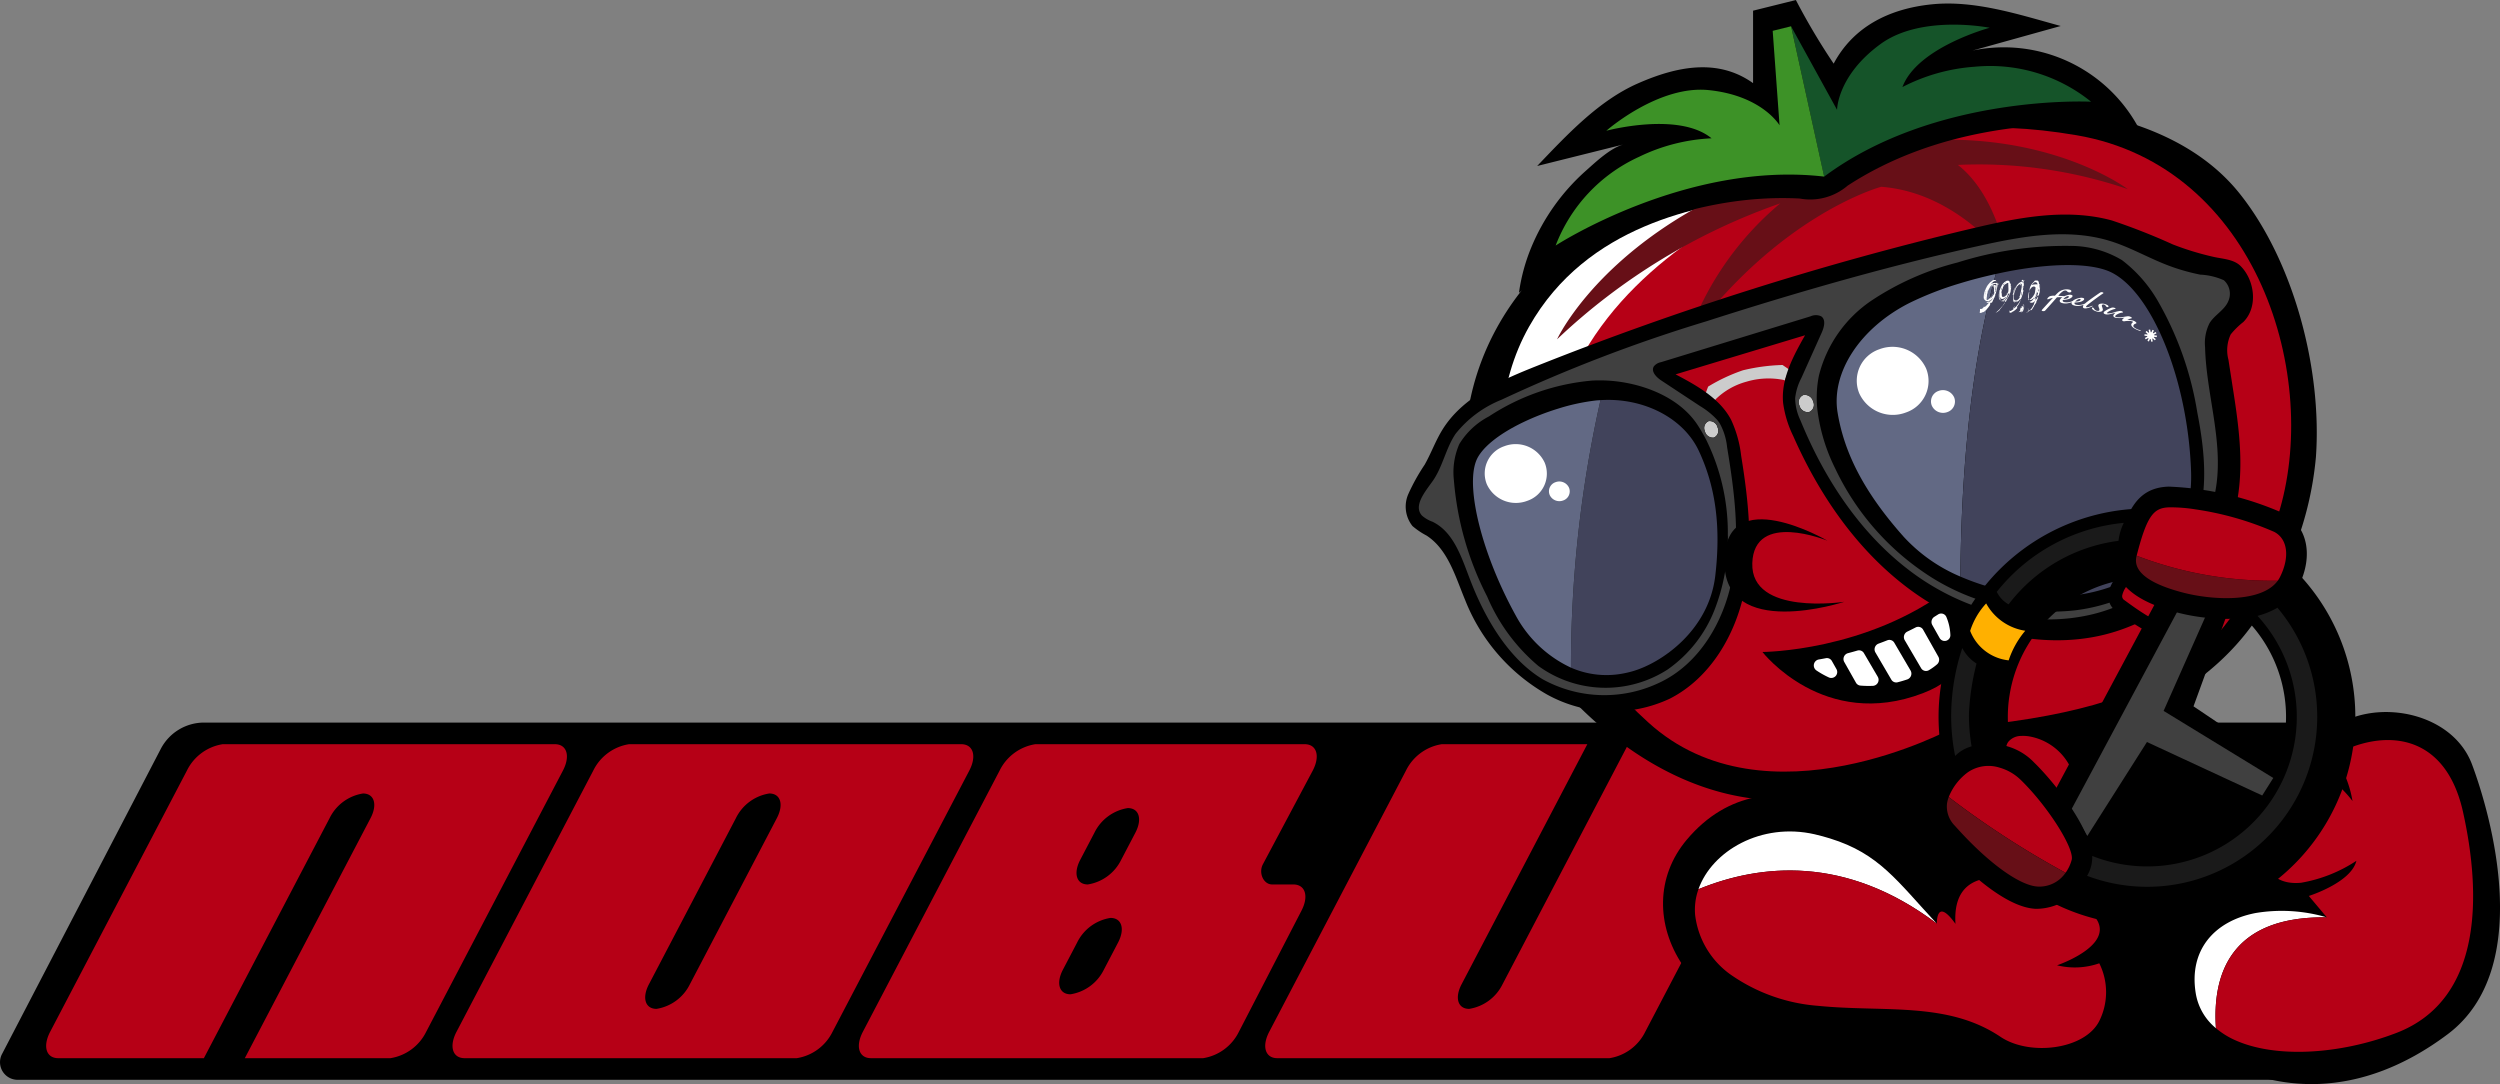 <svg xmlns="http://www.w3.org/2000/svg" width="258.479" height="112.088" viewBox="0 0 258.479 112.088">
  <rect x="0" y="0" width="258.479" height="112.088" fill="#808080" stroke="none"/>
  <g id="グループ_128" data-name="グループ 128" transform="translate(-155.463 -884.263)">
    <g id="グループ_31" data-name="グループ 31" transform="translate(155.462 958.971)">
      <path id="パス_4" data-name="パス 4" d="M402.386,1037.726H176.566a5.047,5.047,0,0,0-4.477,2.717L155.671,1072a1.821,1.821,0,0,0,1.615,2.661H393.547a5.047,5.047,0,0,0,4.477-2.717L404,1040.387A1.821,1.821,0,0,0,402.386,1037.726Z" transform="translate(-155.463 -1037.726)"/>
      <path id="パス_5" data-name="パス 5" d="M217.86,1042.317H183.521a4.985,4.985,0,0,0-3.7,2.732l-14.137,27c-.79,1.509-.415,2.732.839,2.732h15.053l13-24.819a4.648,4.648,0,0,1,3.451-2.548c1.169,0,1.519,1.141.782,2.548l-13,24.819h15.053a4.984,4.984,0,0,0,3.7-2.732l14.136-27C219.489,1043.54,219.114,1042.317,217.86,1042.317Z" transform="translate(-160.496 -1040.082)" fill="#b60016"/>
      <path id="パス_6" data-name="パス 6" d="M304.164,1042.317H269.825a4.985,4.985,0,0,0-3.7,2.732l-14.137,27c-.79,1.509-.414,2.732.839,2.732h34.339a4.984,4.984,0,0,0,3.7-2.732l14.137-27C305.793,1043.54,305.417,1042.317,304.164,1042.317Zm-19.056,7.644-8.993,17.175a4.649,4.649,0,0,1-3.451,2.547c-1.169,0-1.519-1.141-.782-2.547l8.993-17.175a4.648,4.648,0,0,1,3.451-2.548C285.495,1047.413,285.845,1048.554,285.108,1049.961Z" transform="translate(-204.786 -1040.082)" fill="#b60016"/>
      <path id="パス_7" data-name="パス 7" d="M382.791,1056.819h-2.186c-.889,0-1.429-1.18-.955-2.085l5.153-9.685c.79-1.509.415-2.732-.839-2.732H356.128a4.985,4.985,0,0,0-3.7,2.732l-7.068,13.5-7.069,13.5c-.79,1.509-.414,2.732.839,2.732h34.339a4.984,4.984,0,0,0,3.7-2.732l6.46-12.5C384.42,1058.042,384.045,1056.819,382.791,1056.819Zm-22.026-2.548,1.466-2.8a4.648,4.648,0,0,1,3.451-2.548c1.169,0,1.519,1.141.782,2.548l-1.466,2.8a4.649,4.649,0,0,1-3.451,2.548C360.379,1056.819,360.029,1055.677,360.765,1054.271Zm3.91,8.556-1.466,2.8a4.648,4.648,0,0,1-3.451,2.548c-1.169,0-1.519-1.141-.782-2.548l1.466-2.8a4.646,4.646,0,0,1,3.45-2.548h0C365.061,1060.278,365.412,1061.419,364.675,1062.826Z" transform="translate(-249.076 -1040.082)" fill="#b60016"/>
      <path id="パス_8" data-name="パス 8" d="M476.77,1042.317H461.717l-13,24.819a4.649,4.649,0,0,1-3.451,2.547c-1.169,0-1.519-1.141-.782-2.547l13-24.819H442.431a4.985,4.985,0,0,0-3.7,2.732l-14.136,27c-.79,1.509-.415,2.732.839,2.732h34.339a4.984,4.984,0,0,0,3.7-2.732l14.137-27C478.4,1043.54,478.024,1042.317,476.77,1042.317Z" transform="translate(-293.366 -1040.082)" fill="#b60016"/>
    </g>
    <g id="グループ_45" data-name="グループ 45" transform="translate(300.821 884.263)">
      <g id="グループ_44" data-name="グループ 44">
        <path id="パス_9" data-name="パス 9" d="M622.638,1048.118c-.421-4.365,2.052-11.859,7.825-8.275,2.778-6.28,14.1-5.632,16.608,1.063,1.958,5.232,6.511,21.126-2.524,27.9s-17.937,6.245-24.846,1.993-4.78-13.28,1.058-15.741a16.023,16.023,0,0,1,4.39-.867A9.607,9.607,0,0,1,622.638,1048.118Z" transform="translate(-536.843 -961.87)"/>
        <path id="パス_10" data-name="パス 10" d="M635.229,1078.379a16.507,16.507,0,0,0-7.367-.447c-4.315.836-6.9,3.874-6.185,8.286a5.888,5.888,0,0,0,2.089,3.621C623.393,1084.411,625.165,1078.232,635.229,1078.379Z" transform="translate(-540.015 -983.532)" fill="#fff"/>
        <path id="パス_11" data-name="パス 11" d="M651.594,1048.876c-1.86-8.37-8.371-8.636-13.353-5.846a11.591,11.591,0,0,1,1.927,4.715s-2.657-3.652-5.846-3.785-3.823,4.118-3.72,7.573c.118,3.948,2.091,4.862,4.25,4.66a15,15,0,0,0,5.715-2.268c-.532,2.259-4.916,3.632-4.916,3.632l1.86,2.214c-10.064-.146-11.836,6.033-11.463,11.46a8.329,8.329,0,0,0,1.911,1.205c4.146,1.906,10.779,1.567,16.726-.707C653.72,1068.274,653.454,1057.247,651.594,1048.876Z" transform="translate(-542.296 -964.924)" fill="#b60016"/>
        <path id="パス_12" data-name="パス 12" d="M548.733,1060.628c-10.647-3.475-11.079,2.435-11.079,2.435-4.352-6.728-18-15.466-26.532-5.329-6.479,7.7.33,20.135,14.9,20.047,9.068-.055,13.171.511,16.64,2.808s11.862,3.2,13.707-2.9-.7-9.027-.7-9.027S559.223,1064.053,548.733,1060.628Z" transform="translate(-482.081 -970.916)"/>
        <path id="パス_13" data-name="パス 13" d="M540.832,1070.38c-4.1-4.4-5.946-7.228-11.031-8.8-.5-.154-1.019-.3-1.588-.431-5.531-1.266-10.635,1.732-12.018,5.674C522.5,1064.242,531.368,1063.233,540.832,1070.38Z" transform="translate(-485.945 -974.89)" fill="#fff"/>
        <path id="パス_14" data-name="パス 14" d="M557.245,1078.736a7.666,7.666,0,0,1-4.366.207s11.283-3.808-2.21-8.3c-2.9-.966-8.675-2.067-8.293,4.017-.876-1.236-1.866-2.091-1.935-.029-9.463-7.147-18.33-6.138-24.637-3.553a6.277,6.277,0,0,0-.344,2.665,8.856,8.856,0,0,0,3.951,6.354,18.167,18.167,0,0,0,8.744,3.035c6.871.689,13.4-.474,18.879,3.207,3,2.017,8.713,1.335,10.21-1.634A6.677,6.677,0,0,0,557.245,1078.736Z" transform="translate(-485.555 -979.139)" fill="#b60016"/>
        <g id="グループ_43" data-name="グループ 43">
          <g id="グループ_33" data-name="グループ 33" transform="translate(6.078 10.746)">
            <g id="グループ_32" data-name="グループ 32">
              <path id="パス_15" data-name="パス 15" d="M499.583,978.392a27.008,27.008,0,0,1-5.909-.723c-6.19-1.479-11.71-5.24-16.169-9.909-5.944-6.222-10.249-14.374-10.886-23.091-1.255-17.183,12.747-29.339,28.287-31.329a23.209,23.209,0,0,0,5.906-1.116c1.921-.784,4.148-1.475,6.059-2.283,7.872-3.328,13.4-4.452,22.88-2.94,6.363,1.015,12.8,3.463,16.9,8.587,5.611,7.013,8.551,18.19,7.9,27.266a34.58,34.58,0,0,1-6.673,17.482c-5.506,7.485-14.691,11.2-23.712,12.44a45.516,45.516,0,0,0-6.479,1.088c-1.78.514-3.464,1.325-5.188,2.013A33.816,33.816,0,0,1,499.583,978.392Z" transform="translate(-466.541 -906.338)"/>
              <path id="パス_16" data-name="パス 16" d="M538.43,912.169c-19.854-3.392-24,5.43-29.475,6.05-.8.09-1.789.2-2.906.342-8.787,4.566-19.721,11.784-21.87,24.875-1.776,10.822-1.593,18.913,9.973,29.443,12.188,11.1,31.471.585,31.471.585,23.6-2.02,29.392-8.6,33.632-21.96C563.782,937.243,557.137,915.365,538.43,912.169Z" transform="translate(-475.17 -908.934)" fill="#b60016"/>
              <path id="パス_17" data-name="パス 17" d="M479.483,950.991c2.645-12.995,13.083-20.309,21.87-24.876-6.514.858-18.232,2.813-24.213,13.381-6.719,11.872-.988,28.953,7.9,36.846C485.04,976.342,476.8,964.185,479.483,950.991Z" transform="translate(-470.473 -916.487)" fill="#fff"/>
            </g>
            <path id="パス_18" data-name="パス 18" d="M545.164,919.039s-10.44-7.9-28.241-4.064c-24.173,5.215-30.764,19.591-30.764,19.591a64.259,64.259,0,0,1,23.077-14.056,31.68,31.68,0,0,0-9.716,14.268c9.495-13.128,20.149-15.982,20.149-15.982,8.076.613,13.068,7.695,13.068,7.695s-1-6.73-5.135-9.956A47.527,47.527,0,0,1,545.164,919.039Z" transform="translate(-476.609 -910.23)" fill="#670f17"/>
            <path id="パス_19" data-name="パス 19" d="M529.961,926.955" transform="translate(-499.087 -916.919)"/>
          </g>
          <path id="パス_20" data-name="パス 20" d="M529.779,1015.705s10.8-.02,19.484-6.667c0,0,5.436,7.73-2.875,10.921C536.131,1023.9,529.779,1015.705,529.779,1015.705Z" transform="translate(-492.916 -948.296)"/>
          <g id="グループ_34" data-name="グループ 34" transform="translate(11.694)">
            <path id="パス_21" data-name="パス 21" d="M479.333,909.872a21.708,21.708,0,0,1,5.613-7.916c1.033-.916,2.617-2.43,3.989-2.773l-8.98,2.242c3.075-3.212,6.337-6.741,10.406-8.534s8.3-2.613,11.916-.032l0-7.492,4.427-1.1a67.334,67.334,0,0,0,3.906,6.576c2-3.763,5.668-5.672,10.126-6.13s9.026,1.054,13.349,2.238l-9.116,2.54a15.815,15.815,0,0,1,17.09,7.848c-10.36-.93-21.291.443-30.007,6.12a5.946,5.946,0,0,1-4.952,1.331c-10.386-.543-20.533,3.741-29.028,9.741A19.152,19.152,0,0,1,479.333,909.872Z" transform="translate(-478.076 -884.263)"/>
            <path id="パス_22" data-name="パス 22" d="M535.858,889.669l4.756,8.638s.009-3.533,4.489-6.8c4.245-3.1,11.294-1.686,11.294-1.686s-7.489,2.012-9.024,6.129a19.155,19.155,0,0,1,7.464-2.1,16.6,16.6,0,0,1,12.04,3.617s-16.088-.831-27.6,7.747Z" transform="translate(-507.729 -886.95)" fill="#155429"/>
            <path id="パス_23" data-name="パス 23" d="M513.622,905.388c-14.258-1.655-27.763,7.127-27.763,7.127a16.6,16.6,0,0,1,8.606-9.164,19.156,19.156,0,0,1,7.512-1.922c-3.391-2.793-10.88-.781-10.88-.781s5.394-4.752,10.618-4.2c5.514.582,7.293,3.635,7.293,3.635l-.709-9.766,1.9-.47Z" transform="translate(-482.07 -887.129)" fill="#3d9227"/>
          </g>
          <g id="グループ_37" data-name="グループ 37" transform="translate(0 22.186)">
            <path id="パス_24" data-name="パス 24" d="M509.5,960.523l1.029-.327Z" transform="translate(-482.508 -945.417)" fill="none"/>
            <path id="パス_25" data-name="パス 25" d="M536.436,969.2c-.08-.261-.116-.4-.116-.4S536.356,968.94,536.436,969.2Z" transform="translate(-496.273 -949.832)" fill="none"/>
            <path id="パス_26" data-name="パス 26" d="M607.982,937.023c1.4.642,2.453,1.214,3.387,1.661C610.435,938.237,609.387,937.665,607.982,937.023Z" transform="translate(-533.049 -933.525)" fill="none"/>
            <path id="パス_27" data-name="パス 27" d="M624.551,965.667l-.081-.495q-.08-.479-.143-.921.063.442.143.921Z" transform="translate(-541.437 -947.498)" fill="none"/>
            <path id="パス_28" data-name="パス 28" d="M517.8,957.508c-.323.1-4.252,1.333-6.43,2.009.885.561,2.08,1.359,3.074,2.029l.276-.735a18.137,18.137,0,0,1,3.6-1.687,19.535,19.535,0,0,1,4.092-.547l.7.475c.479-1.135,1.067-2.507,1.526-3.513C522.241,956.234,518.129,957.415,517.8,957.508Z" transform="translate(-483.47 -943.028)" fill="none"/>
            <path id="パス_29" data-name="パス 29" d="M542.325,951.56a.631.631,0,0,0-.276-.237A.631.631,0,0,1,542.325,951.56Z" transform="translate(-499.213 -940.863)" fill="none"/>
            <path id="パス_30" data-name="パス 30" d="M506.5,962.645a.625.625,0,0,1,.02-.255A.625.625,0,0,0,506.5,962.645Z" transform="translate(-480.966 -946.543)" fill="none"/>
            <path id="パス_31" data-name="パス 31" d="M507.089,964.028a1.72,1.72,0,0,1-.424-.551A1.72,1.72,0,0,0,507.089,964.028Z" transform="translate(-481.054 -947.101)" fill="none"/>
            <path id="パス_32" data-name="パス 32" d="M525.651,961.781a19.53,19.53,0,0,0-4.092.547,18.141,18.141,0,0,0-3.6,1.687l-.276.735c.371.25.712.481,1,.677l.044-.094a7.28,7.28,0,0,1,3.205-1.828,7.952,7.952,0,0,1,3.843-.175l.1.057c.135-.324.3-.709.474-1.129Z" transform="translate(-486.71 -946.23)" fill="#ccc"/>
            <path id="パス_33" data-name="パス 33" d="M537.737,964.129h0l-.1.236c-.156.366-.3.706-.424,1Z" transform="translate(-496.731 -947.435)" fill="#464646"/>
            <path id="パス_34" data-name="パス 34" d="M516.79,970.711l-.431-.294,1.009.688Z" transform="translate(-486.029 -950.662)" fill="#464646"/>
            <path id="パス_35" data-name="パス 35" d="M506.582,963.188a.919.919,0,0,1-.078-.275A.919.919,0,0,0,506.582,963.188Z" transform="translate(-480.971 -946.811)"/>
            <path id="パス_36" data-name="パス 36" d="M548.839,993.167q-.713-.867-1.366-1.781Q548.125,992.3,548.839,993.167Z" transform="translate(-501.996 -961.423)"/>
            <path id="パス_37" data-name="パス 37" d="M536.737,970.177c-.076-.224-.134-.405-.179-.552C536.6,969.772,536.66,969.953,536.737,970.177Z" transform="translate(-496.395 -950.256)"/>
            <path id="パス_38" data-name="パス 38" d="M539.1,944.849a3.841,3.841,0,0,1,.236-2.626,8.072,8.072,0,0,1,1.3-1.277c1.543-1.531,1.189-4.313-.28-5.789-.7-.7-1.849-.735-2.763-.94a29.583,29.583,0,0,1-4.242-1.293,65.373,65.373,0,0,0-6.3-2.478c-4.769-1.306-9.835-.274-14.645.87a323.278,323.278,0,0,0-44.981,14.235c-3.66,1.461-7.529,3.183-9.6,6.538-.706,1.146-1.163,2.428-1.825,3.6a20.611,20.611,0,0,0-1.7,3.057,3.228,3.228,0,0,0,.437,3.295,7.754,7.754,0,0,0,1.457.985c2.208,1.433,2.972,4.229,3.985,6.659a19.438,19.438,0,0,0,8.471,9.774,13.978,13.978,0,0,0,12.682.433c4.176-2.118,6.794-6.571,7.73-11.158s.405-9.341-.344-13.963a12.074,12.074,0,0,0-1.033-3.705c-1.166-2.23-3.521-3.534-5.746-4.71l13.385-4.042c-1.228,2.171-2.5,4.518-2.268,7a11.114,11.114,0,0,0,1.042,3.41c2.7,6.13,6.63,11.841,12.009,15.836s12.306,6.135,18.9,4.978,12.656-5.909,14.568-12.329c1.32-4.433.664-9.122-.069-13.736C539.375,946.6,539.233,945.72,539.1,944.849Z" transform="translate(-454.055 -929.837)"/>
            <path id="パス_39" data-name="パス 39" d="M499.816,958.028l1.322-.42Z" transform="translate(-477.539 -944.089)"/>
            <path id="パス_40" data-name="パス 40" d="M502.531,957.119l1.46-.464Z" transform="translate(-478.932 -943.6)"/>
            <path id="パス_41" data-name="パス 41" d="M531.622,946.612l5.225-1.661Z" transform="translate(-493.862 -937.593)"/>
            <path id="パス_42" data-name="パス 42" d="M486.781,963.038a14.861,14.861,0,0,0,1.752-.866A14.861,14.861,0,0,1,486.781,963.038Z" transform="translate(-470.85 -946.431)"/>
            <path id="パス_43" data-name="パス 43" d="M477.517,966.929c.442-.2.872-.383,1.279-.549C478.389,966.546,477.959,966.73,477.517,966.929Z" transform="translate(-466.096 -948.591)"/>
            <path id="パス_44" data-name="パス 44" d="M536.32,968.42h0s.055-.133.15-.361Z" transform="translate(-496.273 -949.452)"/>
            <path id="パス_45" data-name="パス 45" d="M511.612,959.847l1.04-.331Z" transform="translate(-483.593 -945.068)"/>
            <path id="パス_46" data-name="パス 46" d="M521.485,950.832l-.913.29-1.33.423,1.33-.423Z" transform="translate(-487.508 -940.611)"/>
            <path id="パス_47" data-name="パス 47" d="M566.96,938.428c.335-.1.73-.211,1.187-.334C567.69,938.217,567.3,938.329,566.96,938.428Z" transform="translate(-511.997 -934.074)"/>
            <path id="パス_48" data-name="パス 48" d="M519.393,972.492s.07.179.184.534c-.114-.355-.184-.534-.184-.534s-.385-.266-.95-.653l-.011-.008C519,972.223,519.393,972.492,519.393,972.492Z" transform="translate(-487.093 -951.388)"/>
            <path id="パス_49" data-name="パス 49" d="M523.953,991.323q-.036-1.014-.147-2.043-.056-.513-.118-1,.061.482.118,1Q523.918,990.307,523.953,991.323Z" transform="translate(-489.79 -959.831)"/>
            <path id="パス_50" data-name="パス 50" d="M536.912,966.672l-.283.673c.074-.175.17-.407.284-.677Z" transform="translate(-496.431 -948.739)"/>
            <path id="パス_51" data-name="パス 51" d="M508.026,965a2.84,2.84,0,0,0,.278.171l.084.048-.084-.048A2.9,2.9,0,0,1,508.026,965Z" transform="translate(-481.752 -947.882)"/>
            <path id="パス_52" data-name="パス 52" d="M605.425,935.906c.268.112.528.223.774.332C605.953,936.129,605.693,936.018,605.425,935.906Z" transform="translate(-531.736 -932.952)"/>
            <path id="パス_53" data-name="パス 53" d="M603.711,935.217l-.092-.037c-.042-.017-.089-.03-.133-.046.044.016.091.03.133.046Z" transform="translate(-530.741 -932.555)"/>
            <path id="パス_54" data-name="パス 54" d="M602.087,934.7c.238.061.464.131.681.209C602.551,934.835,602.325,934.765,602.087,934.7Z" transform="translate(-530.023 -932.335)"/>
            <path id="パス_55" data-name="パス 55" d="M603.948,935.305c.25.1.488.2.719.293C604.436,935.5,604.2,935.4,603.948,935.305Z" transform="translate(-530.978 -932.643)"/>
            <path id="パス_56" data-name="パス 56" d="M628.73,946.059c-.057-.175-.131-.341-.187-.491-.027-.075-.055-.156-.087-.242.032.086.06.167.087.242C628.6,945.718,628.673,945.883,628.73,946.059Z" transform="translate(-543.556 -937.786)"/>
            <path id="パス_57" data-name="パス 57" d="M626.524,950.3a2.494,2.494,0,0,0-.515.329A2.494,2.494,0,0,1,626.524,950.3Z" transform="translate(-542.3 -940.337)"/>
            <path id="パス_58" data-name="パス 58" d="M598.463,934.109a11.67,11.67,0,0,1,1.477.221A11.67,11.67,0,0,0,598.463,934.109Z" transform="translate(-528.164 -932.029)"/>
            <path id="パス_59" data-name="パス 59" d="M517.823,971.415l.011.008-.589-.4Z" transform="translate(-486.484 -950.972)"/>
            <path id="パス_60" data-name="パス 60" d="M537.635,964.614c-.157.368-.3.709-.425,1v0C537.336,965.32,537.479,964.98,537.635,964.614Z" transform="translate(-496.729 -947.684)"/>
            <path id="パス_61" data-name="パス 61" d="M537.99,968.126a.8.8,0,0,0-.425,1.078.9.9,0,0,0,1,.691.8.8,0,0,0,.428-1.08A.9.9,0,0,0,537.99,968.126Z" transform="translate(-496.883 -949.475)" fill="#ccc"/>
            <path id="パス_62" data-name="パス 62" d="M518.419,975.392a.773.773,0,0,0,.394-1.034.848.848,0,0,0-.93-.671.774.774,0,0,0-.39,1.031A.85.85,0,0,0,518.419,975.392Z" transform="translate(-486.583 -952.331)" fill="#ccc"/>
            <path id="パス_63" data-name="パス 63" d="M485.891,951.791l-4.024-2.655c-.508-.335-1.085-.929-.772-1.451a1.208,1.208,0,0,1,.733-.439l15.464-4.741a1.325,1.325,0,0,1,1.1-.008c.513.334.32,1.118.069,1.677l-2.119,4.723a5.812,5.812,0,0,0-.634,2.081,5.508,5.508,0,0,0,.55,2.284c2.489,6.094,6.25,11.805,11.54,15.722s12.229,5.867,18.629,4.33,11.956-6.91,12.841-13.433c.64-4.712-1.055-9.421-1.177-14.175a4.585,4.585,0,0,1,.457-2.487c.52-.871,1.587-1.363,1.962-2.324a1.873,1.873,0,0,0-.477-2.123,6.753,6.753,0,0,0-2.44-.58,20.773,20.773,0,0,1-3.517-1.028c-1.961-.767-3.8-1.832-5.816-2.452-4.342-1.339-9.028-.494-13.465.49-9.554,2.117-18.967,4.831-28.285,7.82a158.223,158.223,0,0,0-21.153,8.1,11.526,11.526,0,0,0-4.76,3.533c-1.022,1.515-1.328,3.432-2.392,4.918-.782,1.093-1.984,2.527-1.085,3.527a3.311,3.311,0,0,0,1.093.639c2.264,1.1,3.048,3.847,3.964,6.189,1.5,3.843,3.894,7.971,7.428,10.1a13.2,13.2,0,0,0,12.015.376c4.144-1.909,6.722-6.3,7.571-10.779s.222-9.1-.519-13.6a6.429,6.429,0,0,0-.754-2.445,3.609,3.609,0,0,0-.283-.384A7.936,7.936,0,0,0,485.891,951.791Zm11.254.612a.9.9,0,0,1-1-.691.8.8,0,0,1,.425-1.078.9.9,0,0,1,1,.689A.8.8,0,0,1,497.144,952.4Zm1.021-3.768a13.209,13.209,0,0,1,5.472-7.784,28.814,28.814,0,0,1,8.866-3.915,37.013,37.013,0,0,1,11.538-1.714,10.348,10.348,0,0,1,5.46,1.472,14.269,14.269,0,0,1,3.766,4.329,33.776,33.776,0,0,1,4.014,11.389c.844,4.322,1.291,9.01-.68,12.947-2.205,4.4-7.112,6.968-12,7.547a23.2,23.2,0,0,1-14.7-3.351,26.965,26.965,0,0,1-10.057-11.332,18.782,18.782,0,0,1-1.824-5.954A11.516,11.516,0,0,1,498.166,948.635Zm-11.4,4.7a.848.848,0,0,1,.93.671.773.773,0,0,1-.394,1.034.85.85,0,0,1-.927-.674A.774.774,0,0,1,486.762,953.339Zm1.987,11.843a20.27,20.27,0,0,1-1.4,7.725,13.545,13.545,0,0,1-4.825,6.112,11.831,11.831,0,0,1-13.369-.364,19.1,19.1,0,0,1-5.3-7.192,31.819,31.819,0,0,1-3.437-12.046,7.278,7.278,0,0,1,.562-3.7,7.8,7.8,0,0,1,3.064-2.861,23.068,23.068,0,0,1,10.673-3.707q.64-.034,1.28-.012c3.494.116,7.638,1.56,9.628,4.616a17.315,17.315,0,0,1,.92,1.595A21.775,21.775,0,0,1,488.748,965.182Z" transform="translate(-455.463 -931.983)" fill="#404040"/>
            <path id="パス_64" data-name="パス 64" d="M553.114,945.428a33.951,33.951,0,0,1,5.178-2.007c1.195-.365,2.448-.69,3.708-.967-1.922,6.943-3.553,17.01-3.666,31.285a16.836,16.836,0,0,1-5.864-4.119c-3.978-4.473-6.124-8.529-6.832-12.846C544.961,952.643,547.965,948.017,553.114,945.428Z" transform="translate(-501.006 -936.312)" fill="#626984"/>
            <path id="パス_65" data-name="パス 65" d="M575.484,941.483c.641-.141,1.284-.274,1.922-.386,4.5-.788,8.207-.707,10.08.251,4.242,2.171,7.885,11.258,8.186,20.608.275,8.533-6.625,12.23-12.361,12.777a24.632,24.632,0,0,1-11.493-1.966C571.931,958.493,573.562,948.426,575.484,941.483Z" transform="translate(-514.49 -935.341)" fill="#41435b"/>
            <path id="パス_66" data-name="パス 66" d="M502.315,974.431c1.759,3.735,2.309,7.864,1.719,12.93-.662,5.679-5.561,9.045-8.59,9.9q-.516.146-1.015.234a9.138,9.138,0,0,1-5.319-.618,125.844,125.844,0,0,1,3.055-27.658C496.523,968.932,500.7,971.009,502.315,974.431Z" transform="translate(-472.045 -950.034)" fill="#41435b"/>
            <path id="パス_67" data-name="パス 67" d="M468.627,975.538c.5-1.3,2.248-2.745,4.84-3.994a26.311,26.311,0,0,1,3.623-1.414,21.211,21.211,0,0,1,3.94-.851c.152-.016.3-.021.456-.032a125.847,125.847,0,0,0-3.055,27.658,12.465,12.465,0,0,1-5.7-5.377C469.3,985.334,467.524,978.389,468.627,975.538Z" transform="translate(-461.366 -950.062)" fill="#626984"/>
            <g id="グループ_35" data-name="グループ 35" transform="translate(46.605 13.68)">
              <path id="パス_68" data-name="パス 68" d="M556.968,960.166a3.436,3.436,0,0,1-2.078,4.552,3.811,3.811,0,0,1-4.834-1.982,3.436,3.436,0,0,1,2.08-4.553A3.811,3.811,0,0,1,556.968,960.166Z" transform="translate(-549.79 -957.939)" fill="#fff"/>
              <path id="パス_69" data-name="パス 69" d="M567.968,967.869a1.148,1.148,0,0,1-.694,1.521,1.272,1.272,0,0,1-1.614-.662,1.148,1.148,0,0,1,.694-1.521A1.272,1.272,0,0,1,567.968,967.869Z" transform="translate(-557.889 -962.653)" fill="#fff"/>
            </g>
            <g id="グループ_36" data-name="グループ 36" transform="translate(8.134 23.738)">
              <path id="パス_70" data-name="パス 70" d="M476.983,980.522a2.971,2.971,0,0,1-1.8,3.934,3.3,3.3,0,0,1-4.186-1.71,2.971,2.971,0,0,1,1.806-3.935A3.3,3.3,0,0,1,476.983,980.522Z" transform="translate(-470.763 -978.6)" fill="#fff"/>
              <path id="パス_71" data-name="パス 71" d="M486.509,987.175a.993.993,0,0,1-.6,1.315,1.1,1.1,0,0,1-1.4-.572.993.993,0,0,1,.6-1.315A1.1,1.1,0,0,1,486.509,987.175Z" transform="translate(-477.778 -982.671)" fill="#fff"/>
            </g>
          </g>
          <g id="グループ_38" data-name="グループ 38" transform="translate(42.179 63.434)">
            <path id="パス_72" data-name="パス 72" d="M559.907,1018.776l1.69,2.884a.586.586,0,0,0,.807.216,5.789,5.789,0,0,0,.852-.611.639.639,0,0,0,.125-.789l-1.569-2.782a.582.582,0,0,0-.781-.237q-.43.223-.858.428A.635.635,0,0,0,559.907,1018.776Z" transform="translate(-550.511 -1016.017)" fill="#fff"/>
            <path id="パス_73" data-name="パス 73" d="M547.081,1023.6l1.2,2.125a.589.589,0,0,0,.459.306,10.663,10.663,0,0,0,1.314.027.625.625,0,0,0,.481-.947l-1.424-2.431a.586.586,0,0,0-.672-.272q-.512.15-.991.275A.626.626,0,0,0,547.081,1023.6Z" transform="translate(-543.932 -1018.581)" fill="#fff"/>
            <path id="パス_74" data-name="パス 74" d="M553.688,1021.473l1.639,2.8a.581.581,0,0,0,.64.283q.495-.125,1.016-.3a.636.636,0,0,0,.335-.921l-1.681-2.87a.585.585,0,0,0-.723-.253q-.465.185-.919.35A.63.63,0,0,0,553.688,1021.473Z" transform="translate(-547.32 -1017.445)" fill="#fff"/>
            <path id="パス_75" data-name="パス 75" d="M566.367,1014.664q-.193.123-.387.243a.635.635,0,0,0-.213.849l.759,1.346a.594.594,0,0,0,1.111-.328,5.273,5.273,0,0,0-.409-1.839A.582.582,0,0,0,566.367,1014.664Z" transform="translate(-553.522 -1014.569)" fill="#fff"/>
            <path id="パス_76" data-name="パス 76" d="M540.972,1025.319a9.063,9.063,0,0,0,1.3.727.614.614,0,0,0,.755-.887l-.459-.814a.586.586,0,0,0-.619-.3c-.272.052-.521.1-.747.135A.629.629,0,0,0,540.972,1025.319Z" transform="translate(-540.699 -1019.429)" fill="#fff"/>
          </g>
          <path id="パス_77" data-name="パス 77" d="M532.351,996.77s-10.532-6.147-10.651,2.063c-.121,8.36,12.4,4.253,12.4,4.253s-9.682,1.479-9.517-3.985S532.351,996.77,532.351,996.77Z" transform="translate(-488.769 -940.866)"/>
          <path id="パス_78" data-name="パス 78" d="M579.763,946.475l.03-.029.01-.021.02-.019.005,0,0,0,0-.006.011-.009.01-.019.026-.028,0-.009.009-.008,0-.01.017-.019h.005l0-.006,0-.006,0-.009.005,0v0l.016-.017,0,0,.006-.008v-.006l.006,0,0,0v0l.014-.019,0-.012.019-.019,0-.008.013-.021v0l.007-.014.006-.012.007-.009,0-.006.006,0,.007-.012v-.009l.009-.009,0-.006,0,0,0-.01.006-.016v-.005l.007,0,.005-.014.026-.026,0-.01,0,0,.009-.012v-.005l0-.019.005-.006.007-.021,0-.005.009-.012v-.007l.006,0,.005-.02,0-.006.012-.022v-.007l.008-.011,0-.011,0-.01,0-.015.005-.009,0-.005.008-.007,0-.01,0,0,.016-.038,0-.014.009-.009,0,0,.009-.022v-.01l.008,0,0-.007v-.007l.01-.017,0-.008.007-.008,0-.015.007-.006v-.007l0,0,0-.008,0-.005,0,0v-.006l.005,0,.011-.025.012-.029.006-.019,0,0,0,0,0-.011.012-.03,0-.011.021-.035v-.021l.008-.008.007-.025.006,0,0,0,0-.008,0-.012,0,0,.013-.027,0-.01,0,0v-.012l0,0,.009-.017.005-.007v-.01l.013-.02v0l0,0,0-.011.009-.013v0l0,0,0-.012,0-.008,0-.005.009-.009v-.011l.013-.017,0,0v0l.009-.018.006-.011,0,0,0-.007.011-.013V945l.006-.005v-.008l.007-.007,0-.013v-.012l0-.01,0-.005.013-.019v0l0,0,0-.011.009-.012,0-.011.01-.016,0-.024.005,0,0-.01v-.008l0,0,0-.006v0l0,0,.012-.019.007-.02,0,0,0-.007.005-.006.006-.012,0-.006,0-.005,0-.007,0-.011.007,0v0l0-.009v0l0,0,0-.011,0,0v-.009l0-.016,0-.014,0-.011.009-.02v-.007l.005,0-.006-.018.006,0,0-.018v-.025l0,0V944.5l0,0v-.009l0-.007,0-.009,0,0v-.021l0,0,0,0v-.021l.007-.008,0-.006v-.009l0-.015,0,0v-.006l0,0,0,0,0-.016,0-.005,0-.014,0-.009,0-.005,0-.013,0,0,0,0v-.033l.005,0,0,0,0-.009,0-.01,0-.009,0,0v-.01l0-.006,0-.006,0-.005,0,0v-.018l0,0v-.01l0,0,0,0v-.021l0-.006V944.1l0-.011,0-.007v-.015l0,0,0,0v-.01l0-.018,0-.008V944l0,0,0-.01,0-.008,0,0v-.012l0,0,0-.02,0,0v-.015l-.009-.007v-.014l-.008-.011,0-.009,0,0v-.011l-.006-.011-.005-.007,0,0,0-.005-.01-.01v-.006l0-.011v0l0-.005,0-.02,0-.007,0-.012,0-.008-.01-.02-.007-.018-.011-.019,0-.014-.015-.018,0,0-.011-.016-.013,0-.009,0h-.051l-.035.023-.018.014-.019.032v.021l0,.006,0,.006,0,0,.007.009.011.009.005,0,.015.011,0,.007h.006l.006.006h.005l.041.013.024.013.025.025,0,.006,0,.013,0,.008,0,.01.009.011,0,0,0,.018v.008l0,0v.04l0,0v.015l0,.008,0,.037,0,.007v.015l0,.006,0,.012v.04l0,0v.011l0,0v.012l0,.009,0,0v.029l0,0,0,.006v.012l0,0v.011l0,.008,0,.022v.01l0,.012v.011l0,.006,0,.039v.017l-.008.011v.018l0,.006,0,.006v.019l0,.006-.01.006v.005l0,.009v.023l-.007.006v.021l0,0v.014l-.009.025,0,0,0,.015-.008,0,0-.013,0-.008,0,0v0l0-.006.007-.011,0-.006v-.009l0-.005,0-.008,0-.01v-.019l0,0,0-.008v-.011l0,0v-.046l.01-.014,0-.033.005,0,0-.006v-.01l0-.014v-.059l0-.018,0,0V944.2l0,0v-.018l.006,0,0,0,0-.006v0l0-.005v-.018l0-.011v-.016l0-.009v0l0-.007v-.011l0-.008,0,0,0,0v-.011l0,0v-.023l0-.025,0,0,0-.015v-.008l0,0,0-.014,0-.01v-.009l0-.009,0-.006v0l0-.007,0-.005-.007-.009-.016-.027,0-.006,0,0,0-.008,0,0,0-.006,0-.006-.013-.008h-.006l-.009-.01,0,0-.015,0-.005,0-.036-.013-.022,0-.017,0v0l-.012,0h-.055l-.006,0H580.3l-.007.006-.012,0-.023.007-.012.005-.013,0-.018.009h0l-.005.005H580.2l-.052.028-.012.008-.005,0-.008.008-.01,0-.005,0h-.005l-.014.007-.022.019-.017.012,0,0-.019.012-.012.009-.018.02-.009.006-.011.008,0,0-.011.007,0,0,0,0-.011.01-.008,0-.023.018,0,0-.008.011-.009.011-.019.02-.006,0-.008,0-.006.008-.011.013,0,.009,0,.007v0l0,.007h0l-.022.022,0,.006,0,0h-.006l-.008.01h0l-.013.007v.006l-.01.009-.005.009h0l-.028.029-.018.035h-.005l-.033.033,0,.008-.008.007v0l-.015.018-.013.014,0,.006-.007.01-.017.03-.013.014-.007.016-.016.016,0,.005,0,.005,0,.011-.005.007-.007.008-.009.013,0,.007,0,0v0l-.017.023,0,0-.005.012-.009.02,0,.009-.008.01,0,0-.021.035,0,.005,0,.005,0,.01-.007.008,0,0,0,.011-.017.034h0l0,0,0,.006-.008.015,0,0-.009.019,0,0-.006.013-.01.015,0,.011-.006.007v0l-.005.008v.012l-.008.013v.014l0,.01-.007.011.005.008-.018.039v.014l0,0,0,.015,0,0,0,.007,0,0,0,.008,0,.011v.014l-.006.018,0,.013v0l0,0,0,.008v.017l0,.013-.007.019,0,0v.012l.005,0,0,0,0,.009v.025l0,0,0,.02,0,.01v.005l0,.01,0,.007,0,0v.016l0,.013v.015l0,.009,0,.012,0,0,0,.013-.005.009v.018l0,0v.015l0,0v.019l-.007.008,0,.01,0,.011,0,.028,0,.009,0,.006-.007.007,0,.007,0,0v.009l-.005.009v.011l0,0v.036l0,0,0,.013,0,.006,0,.011,0,.015,0,.007,0,0,0,.034,0,0,0,.015v.029l0,0v.012l0,.006v.058l0,.005v.014l.007.028v.014l.006.013,0,.007,0,.007,0,.007.006.014v.016l.006.012,0,0,0,.022v.006l0,.013,0,.013v.015l.009.011,0,0,.015.02v.01l.008.014.009.007,0,0,.024.023,0,0,.015.008.014.014.01,0,.015.01h.009l.021.009,0,0h.011l.011,0,.021.006h.014l.012,0,.042,0,.011,0h.026l.015-.009.027-.01h.005l0-.006.018,0,0-.006h.006l0,0,.011,0,.02-.019.013-.011h.007l0,0,.035-.02.014-.01.006-.008,0,0,.01-.009.006-.01.007-.007.006,0,.01-.011.006,0,.008-.007,0,0,0,0,0,0,.006,0,.02-.01v0l0-.007,0-.009.019-.016v-.006l.017-.013,0-.008.007,0h.006l.016-.024,0,0,.023-.022,0,0,.018-.014v-.006l.006-.01.006,0,.014-.013.006,0v0l0,0h.009l0,0,0,0,.012-.019,0-.011,0,0h.006l.012-.012.005,0,.011,0,0,0,.011-.01h0l0,0-.009.009h0l0,.005,0,0,0,.008,0,.01-.005.013v.009l-.008.019-.006.011-.009.027-.01.01v0l-.006,0,0,.007-.011.025-.005.005-.006.018,0,0,0,.007-.01.019v0h-.005l0,0,0,.009-.008.011v.005l0,.01-.005,0,0,.011-.005,0,0,.011-.005,0v.006l-.013.023,0,.006,0,.007h-.006l-.022.029-.022.029,0,.007,0,0,0,.006-.014.017v.005l-.006.02-.011.007v.006l-.015.016-.015.029-.018.018,0,.012-.023.028-.033.041,0,.005-.027.027,0,.006-.018.021h0l-.016.015,0,.007,0,0v0l-.006,0,0,.009-.022.023,0,.011,0,0-.006,0-.016.018v.005l-.009.006,0,0-.006.008,0,0-.015.013,0,.005-.021.027-.011.017-.025.019-.02.019,0,.006-.023.019-.014.012,0,0,0,.007-.008.011-.015.016,0,.006-.01,0,0,.006-.007.008v.005l-.015.012,0,0-.023.022,0,0-.024.014,0,0-.005,0-.016.012h-.011l-.006,0,0-.006,0,0,0-.02,0-.006,0-.01,0-.026.007-.007.01-.018,0-.007v0l.025-.041.01-.018,0-.005,0,0,.012-.021.009-.008.006-.013.014-.014,0,0-.01,0,0,0h-.013l-.016.016-.018.026v0l-.018.021,0,0-.01.006v.009l-.008.014-.02.013-.015.017v.006l-.006.005v.01l-.009.008,0,.009,0,.009,0,.007-.012.013,0,0,0,0,0,.005,0,.009v.011l0,0v.009l-.007.011,0,.012,0,0,0,.009v.005l0,.016,0,0,0,.006,0,.014,0,0,.006.01v.009l-.006.008,0,0-.025.018v0l-.017.011-.017.013h0l-.017.009-.028.029-.01,0-.007.005h-.006l-.039.027-.029.014-.03.023h0l-.041.023-.013,0-.014.006-.009,0h-.017l0,0-.028-.009-.006,0-.01-.011v-.01l-.006,0,0,0-.011-.011-.016-.018-.005,0,0,.013V947l0,.007.007.022,0,.008,0,.006,0,0v.005l.009.01.007,0,.015.016h.011l0,0h.01l0,0h.03l.011,0,.029-.009.012,0,.013,0,.015-.006.028-.011,0,0,.014-.008.011-.005,0,0,.006,0,.02-.007.02-.009,0-.01,0-.007.015-.006.019-.016,0,0,.014-.013h0l.01-.009.008,0,.006,0,.013-.007.018-.011h.006l.005-.006.005,0,.013-.013.005,0,.013,0,.006,0,.026-.025v-.005l.006,0h.009l.007-.01h.008l.011-.01h.005l.037-.04.008-.006.01-.009v-.005l.007,0,.006,0,0,0,.01,0,.029-.029,0-.005,0,0h.006l.016-.017,0,0,0,0,.014-.02,0,0,.009-.008.006,0,.008-.009h.005l.011-.012,0,0,.016-.017v-.005l.015-.015.008,0,0,0,0,0,.005,0,0-.008.005,0,.024-.021h0l.029-.034v-.007l.006-.005,0,0,.031-.026Zm.816-2.714-.005,0h-.017l-.014-.005-.005,0,0,0-.008-.016,0-.01.013-.018.013,0,.015.01v.006l.006.013,0,.007Zm-.024.813-.005.005,0,0,0,0Zm-.051-.266v.025l0,0v.013l0,.006,0,.008v.032l-.006.015,0,.006,0,.008v.01l0,0,0,.006v0l0,.02,0,.025,0,.006,0,.049-.006.01v.015l0,0,0,.009,0,.018v.007l0,0v.017l0,.008,0,.008,0,.011,0,0-.006.018.005,0,0,.007v.008l0,.007v.009l0,.036,0,0,0,0,0,.007,0,0v.01l-.014.018-.006.007-.014-.006,0,0,0,0H580.4l-.006-.006v-.024l0,0v0l0,0,0-.014,0-.012,0,0v-.007l0,0v0l.005-.016.005-.011,0,0,0-.009v-.009l0-.008,0-.01v-.024l.006,0,0-.011,0-.007,0,0,0-.02.006,0v-.019l.006-.008,0-.011v0l.005-.023.009-.028.005-.025v-.008l0-.006,0-.009,0-.009,0-.005.005-.016.009-.03,0-.01.006-.008-.005-.007,0,0,0-.009,0,0V944.3l.009-.009.006,0v.011l0,0Zm0-.1-.008-.007.005,0,.006,0Zm0-.115v.008l-.006-.009v0l.006,0,.006,0Zm-.213-.212,0,0h.012l.009,0h.006v0l.013,0,.009,0,.009,0,.006,0h.03l.015,0h0l.012,0h0l.027.011.019.016.009.019.008.017,0,.008.006.013,0,.007.008.019,0,0,0,0,0,.046v.014l0,.005v.02l-.005.007h0l0,0,0-.014v-.008l0,0v-.01l0-.01,0-.005-.034-.034,0-.01-.019-.018-.008-.005-.005-.01-.016-.01h0l0-.006-.007,0-.012-.008h-.006l-.008-.009h-.006l-.014-.006-.007,0-.009.005-.006,0-.011,0Zm-.94,1.366v-.011l0,0v-.015l.005-.015,0-.012,0,0,0-.013,0-.009,0-.005.009-.01,0-.009v-.009l.008-.02,0-.006,0-.007,0,0v-.021l.005-.007,0-.008v0l0,0v-.006l0,0,0-.012.005-.011,0-.007,0,0v-.022l.015-.026,0-.015,0-.014,0,0V944.9l.015-.027,0-.019.007-.019,0-.006.006-.01v-.007l0,0,.008-.014v-.009l0,0v-.012l.007-.005v-.012l0,0,0-.008.012-.028.006-.011.015-.024,0-.011.007-.007,0-.009.006-.008v-.005l.015-.02v-.009l0-.008,0-.006.009-.01v0h.005l.007-.009.014-.031,0,0,.006-.012.01-.014h.005l0,0,.008-.016v-.012l0,0,.016-.013.006-.013,0,0,0-.01.017-.016v-.009l.009-.006.005,0,.006-.008.012-.015,0-.011.019-.017v-.005l.036-.041,0-.007.039-.044.01,0,.005,0v.01l-.011.02,0,0,0,.006-.007.006,0,0,0,.006v.013l-.012.019-.013.012,0,.009,0,0v.006l-.009.013,0,.008-.01.018-.01.01v0l-.01.009v.012l-.008.006v.006l-.02.031-.008.007v.006l-.008.012,0,.01,0,.015,0,0v.005l-.009.008,0,.011,0,0,0,.011-.018.031v0l-.01.012,0,.01-.012.019v.008l-.007.006v.006l-.006.012-.006.006,0,.011-.015.025-.008.019,0,.008,0,0,0,.011-.012.02v.008l-.01.016,0,.007-.01.025-.006.015,0,.009v0l0,.01,0,.01-.013.023v.011l-.007.014,0,0,0,0,0,.013,0,.008-.009.023,0,0,0,.009,0,.013-.006,0v.026l0,0-.013.027,0,.01,0,.005,0,.008-.012.01v.009l0,.006-.011.014v.007l0,0v0l0,0,0,.011,0,.006v.014l0,0,0,.005-.013.034v.016l0,.009,0,0,0,0-.007-.01Zm.512.6-.016.016-.011,0-.017.022-.007.01-.007,0-.018.01-.007.009-.005.007-.006,0-.014.012,0,0,0,.005-.011.009-.01.01h-.006l0,.006-.015,0-.011.008-.018,0-.008.007h-.01l-.02,0h-.021l0,0-.014,0h-.023L579.56,946h-.02l-.009-.007-.013,0-.036-.027-.009,0-.007-.011-.011,0,0-.005-.006-.006v-.005l0,0h0l-.023-.023,0-.005-.008-.008-.009,0,0-.006,0-.01-.009-.012-.007-.015v0l0,0v-.011l0,0v-.015l-.006-.011v-.033l0,0v-.046l0-.018,0-.008v-.033l0-.011v-.034l0-.007,0,0v-.022l.005-.012h0l.007.007v.02l.006.016,0,0,0,.012,0,.01v.022l0,.007v.018l0,.011.007.007v.019l0,0,0,.012,0,0,0,.015,0,0,0,0,.007.007,0,.01.009.018,0,0,.012.02,0,0,0,.005.023.024,0,.009.026.027.011,0,0,.006,0,0,.038.024.011,0,0,0,.01,0,.018.006h.066l.013-.006h.011l.025-.007.035-.014.006,0,.014-.006.016-.011h.007l.007,0,.013-.011.006,0,.02-.018h0l0-.007.019-.011.008,0Zm.219-.413,0,.008,0,.013,0,.01-.006.005,0,.005-.021.029-.005.005v.005l-.021.03-.007.007,0,.006-.005,0,0,.013,0,.006,0,0-.008.007v0l-.01.02h0l0,0-.015.015,0,0-.014.013v0l-.011.01v0l-.016.017-.005.007-.009.012,0,0-.006,0v.006l-.022.021v0l-.006.007-.018.01-.021.014,0,.006-.013,0v0l-.006,0-.013.01v.005l-.014.011,0,0-.013.011-.008,0-.011,0-.009.009-.007,0-.01.009-.027.009h-.021l-.005,0h-.019l-.031-.009H579.6l-.009,0h-.006l-.006-.006-.013-.011h-.01l-.014-.008-.024-.031-.012-.013-.014-.022,0,0-.018-.029v-.021l0-.011,0,0V945.7l0-.033,0,0-.005-.013,0-.027-.006-.018,0-.009,0,0,0-.007.006,0,0-.011,0-.011,0,0v-.013l-.007-.006.007-.012,0-.008,0-.007V945.5l0,0v-.021l0-.009,0-.018v-.009l0-.028,0,0,0-.015,0,0,0-.009v-.03l0-.01,0-.009.009-.034,0-.013,0-.008,0-.011,0-.022v-.011l0-.01.006,0V945.2l.005-.03v0l0-.007v-.012l0-.012v-.01h0l0-.006.007-.026,0-.006,0-.019h0l.006-.01,0,0,.007-.02v-.006l0,0,0,0,0-.006,0,0,0-.008.007-.009,0-.009.009-.011,0-.012.006-.014v0l.006-.011v-.008h0l.007-.018,0-.01,0,0v-.018l.01-.012,0,0,.01-.031.008-.007v-.01l0,0,.006,0v-.005l.009-.008,0-.008v-.006l.006-.008,0-.006,0-.018,0,0,.008-.007v-.016l.006-.014,0-.009.007-.007,0-.007.015-.018v-.015l0-.008.018-.04.007-.008,0-.006.007-.007.005-.014.01-.012.007-.018.005-.006,0-.012,0-.013.006-.006,0-.005.014-.012.009-.018,0,0,.005,0v-.008l.017-.018,0-.006.015-.027.009-.014v-.005l0-.006,0-.006.017-.019v-.005l0,0,.031-.036,0,0,.02-.023h0l.016-.016.011-.007.018-.024,0,0v-.007l.009-.006.018-.012,0,0,0,0,.008-.011v-.008l.023-.018,0,0,0,0,.019-.018,0-.006.02-.017h0l.005-.007.014-.006.009,0,.005-.007.017-.012h.009l.009-.009.027-.009h0l0,0h.037l.028.02,0,0,.031.045,0,.015,0,.012.017.023.012.008h.014l.006,0v-.059l-.007-.02v-.006l0,0-.011-.028-.007-.008-.011-.014-.009,0,0-.011-.007,0,0-.005h-.008l-.009-.008-.006,0-.01-.007-.016,0-.008,0,0,0,0-.014.021-.007.01,0,.005,0h.022l0,0h.012l.008,0,0,0,.029.011.007.006.009,0,0,0,.005,0,.011.013.006,0,.006.006v.005l.021.034v.006l.009.016v.009l0,.009-.006,0,0,0v.009l0,.006v.006l0,0,0,.047,0,0v.027l.005.013,0,.005v.011l0,.006,0,0-.008.014,0,0v.028l0,.005v.036l0,0v.014l0,0,0,.023-.01.007,0,.005,0,.009,0,.012v.034l0,.009v.006l-.007.012v.026l-.006.007,0,0v.01l-.006.009,0,.01,0,.007v.007l-.009.007v.022l-.006.008v.011l0,0,0,.01,0,.011v.015l-.006,0v.022l-.012.036v.01l-.005.015-.005,0v.022l0,.008v.01l0,0,0,.009-.009.01v.01l0,.008,0,.013,0,.027v.006h0l0,.006,0,.011-.006,0,0,.006-.007.014v.007l0,0v.009l-.009.016,0,.011,0,.015,0,.005v.023l-.009.024,0,0v.011l-.009.01,0,0,0,.01v.01l-.007.005,0,.015-.011.032,0,.012-.011.034,0,0v.019l-.009.021,0,.007-.007.008v.011l0,0,0,.005-.005.009,0,.006,0,.009v.015l-.005.007,0,0-.014.024-.006.007-.006.016-.006.014v.011l-.009.01v.006l-.012.008v.006l-.008.016-.01.009,0,.007-.007.014Zm.055.068h0v0l-.011.006-.009-.008.009-.018.008-.014,0,0,.007-.006v0l.012-.012,0-.009.012-.017v-.009l0,0V945.4l.014-.02.008-.017v-.013h.007l0-.005,0-.011,0,0,0-.008.009-.02,0-.005.008-.013,0-.009.006-.011,0-.013.006-.022,0,0,0-.011,0-.009,0-.016,0-.009.006-.009,0-.005,0,0v-.018l.012-.01v-.012l.006-.013,0-.009,0-.007.008-.024,0-.008,0,0v-.027l.008-.006v-.014l0,0,0-.006,0-.011,0-.013.005-.029,0-.014,0,0v-.014l0-.011.012-.019.012,0,.005,0v.006l.005.017,0,.006,0,.015-.006.028h0l.007.008-.005.009,0,.009,0,0,0,.015,0,.005v.01l0,.011,0,.021,0,.01,0,.008v.006l-.006.012,0,.01v.009l0,.009-.006.013,0,.015v.007l0,0-.005.017h0l0,0,0,0-.009.008v.007l-.009.008,0,.006-.005.013,0,.009-.007.013v.006l-.006,0,0,.01-.021.033v.007l-.01.011h0v.009l-.016.026-.01.009v.007l-.006.012v.009l-.01.009v.011l-.006.011-.006.008,0,.006-.019.022v.011l-.012.01v.007l-.007,0,0,.005,0,.009Zm.787,1.13,0,0v0l0-.005,0,0h-.006l0,.016v0l-.006.016v.011l.006,0v.009l.007.006.009-.02,0-.005,0,0Zm-3.735-.6.025-.025V946l.009-.024.005-.015.013-.012v-.016l.006-.009.015-.011V945.9l.008-.02,0-.006.014-.008.006-.023,0,0,0-.02,0-.009.006-.008.008-.013.018-.04v0l0,0,0,0,.009-.007v0l.013-.028v-.006l.018-.024,0-.009.009-.019,0-.01,0-.005.01-.008,0-.01,0-.005.011-.013,0-.008.012-.013,0-.01.014-.024.011-.014,0,0,0,0,.007-.013.019-.033v-.007l.006-.013,0-.006.007-.006v-.012l0-.018h.005l0-.007.007,0v-.009l.006,0v-.009l.013-.016.013-.034.009-.01.006-.008,0,0,0-.01,0,0,0-.006,0,0,.005-.01.005-.006,0-.005,0-.009-.012-.011h0l0-.009,0,0,.005,0,.006-.006V945.2l.006-.014.021-.039,0-.016.014-.014v0l.012-.012v-.02l0-.009.013-.02v-.006l.011-.016v-.009l.006-.012,0-.01.008-.025v-.01l0-.016.006-.008v-.011l0-.006.012-.033,0,0v-.015l0-.007,0,0,.008-.012v-.008l0,0v-.014l0-.013,0-.006.006-.007,0-.008,0,0,.009-.008,0-.007.008-.009,0-.01,0-.006v-.018l0,0,0,0V944.7l0-.006v0l.014-.017v-.024l0-.007.005,0,0-.012,0,0v-.01l.005-.013V944.6l0-.01,0,0,.01-.022v-.014l.009-.017,0-.008,0-.006v0l.007,0,0,0,0,0v-.006l0,0v-.012l0,0,.005-.015,0-.016,0-.005.007-.005V944.4l.01-.015,0-.015v-.015l.007-.01v-.01l.009-.007,0-.011v-.005l0-.024.005-.007v-.012l0-.013,0-.006,0-.009,0,0h0l0-.008,0,0,0,0,.007-.016,0-.008v-.044l.009-.006v-.008l0-.014,0-.008v-.008l0-.009,0-.011-.005-.011,0-.007,0-.012-.006-.018,0-.008-.007-.006v-.016l-.007-.011v-.014l-.011-.011-.01-.005v-.006l0,0h-.034l-.007,0-.008,0-.018.024-.007.008h-.007l0-.006,0-.012,0,0v-.041l-.007-.008,0-.006-.007-.011,0,0,0-.021,0-.009,0-.007.008-.01-.011-.012,0-.015-.005-.005,0-.01,0-.007V943.8l-.008-.019-.007-.008,0-.007-.008-.01,0-.005-.022-.019-.012-.016-.014-.006h-.012l-.013-.013,0,0-.007-.009-.015,0-.009,0-.007,0-.013,0-.012,0-.008,0-.009,0h-.019l0,0-.013,0-.018,0h-.01l-.009,0h-.012l0,0-.007,0-.005,0-.007,0,0,.005-.013.007-.008,0-.008.008h-.013l-.016.008-.006,0-.01.008h-.006l-.018.013-.01.008-.011,0-.051.05-.019.012-.005,0-.007.008-.006,0-.014.017-.005.01-.006,0-.032.028-.007,0-.01,0v0l-.009.018h-.006l-.005,0v0l-.01.01v0l-.014.007-.016.016-.009,0,0,0,0,0-.015.026-.009.009,0,0,0,0h-.006l-.007.009,0,.008-.007,0-.005.008-.019.016-.007.009v.009l-.016.016,0,.006-.006,0-.016.018-.014.026-.006.008-.013,0-.011.012,0,0-.006,0-.027.049-.016.016,0,.006-.032.034-.043.059,0,.005-.011.013,0,.005-.013.012,0,.005,0,0-.006.007,0,.005v0l-.005.014-.012.01,0,0-.018.03-.01.008,0,.016,0,.006-.008.016-.007.007,0,0,0,.007,0,0-.018.02-.008.013,0,.013,0,.005,0,.005,0,.012-.015.016-.008,0-.015.026,0,.006-.011.025-.01.015v.005l0,.012,0,0v0l-.006.017-.009.011v.014l0,.006,0,.01,0,.005-.014.016-.012.018,0,0-.007.007v.008l-.007.017-.006.007,0,.005,0,.006,0,0-.005.009-.023.034,0,.005-.008.01-.005.03,0,.02-.01.032-.014.023,0,.006-.007.017,0,0v.009l-.006.013,0,.019,0,.007-.009.015v0l0,.009-.005.006v.015l0,0v.014l-.006,0v.007l0,.006.005,0-.01.01,0,.011-.009.007v.019l0,0v.023l-.006.009-.006.021,0,0,.005,0,0,.012v0l-.009.011v.027l0,0v.006l-.006.029v.025l0,.009v.014l0,0-.006,0v.026l0,0,0,0v.018l-.005.014v0l0,.013v.01l0,.014,0,.007,0,.006,0,0,0,.012v.04l0,0,0,0,0,.008v.041l0,0,0,.009v.02l0,0v.01l0,0,0,.005v0l0,.006v.018l.01.015v.012l.005.011,0,.009,0,.008,0,.007.024.04,0,0,.016.026.011.007.005,0v.006l.011.018,0,0h.006l.018.018,0,.005.025.022.032.033.008,0,0,.007.016.013.006,0,.006,0,0,0,.029.018.014.009.014,0,.01,0,0,.006.006,0,.01.008h.011l.006,0h.011l.033.01h.021l0,0,.055,0,.016,0h.009l.014-.006.009,0,0,0h.012l.02-.006h.005l.008,0h0l.008,0,.007,0,.01,0,.039-.026.016-.01.009,0,.008-.008.016-.014h.011l.006.005-.01.01,0,.006-.009.007-.02.041-.006,0,0,.007,0,0,0,.007-.006.007,0,.006-.013.012v.01l-.007.01-.005,0,0,.009-.007.01,0,0,0,0v.006l-.007.005v.005l-.009.015-.009,0,0,0,0,0,0,.007,0,.009,0,.01-.021.02v.009l-.008.008-.006.01-.012.02,0,0,0,.007-.01.01h0v.007l-.01.012,0,0,0,0-.012.015,0,0v.008l-.054.053v.008l-.019.019h0l-.022.018v.006l-.012.011h-.005l0,.005-.014.016,0,.006-.005,0-.012.017-.032.03v.006h0l0,.005-.007.007-.007,0-.012.013,0,0-.023.021,0,0-.009.011,0,0-.007,0-.005,0-.024.025,0,.007-.018.019v0l0,0-.006,0-.005,0-.013.005v0l-.007,0v0l-.012.016H576.4l0,.006h-.006l-.038.037-.009,0-.017.018-.005,0-.013,0v-.016l0-.007.008-.011v-.03l0-.007,0-.005v0l-.01,0-.01,0,0,0,0,.014,0,.009v.018l0,0,0,.011,0,.007,0,0,0,.006v.012l-.006.028v.01l0,0v.012l-.012.011-.042.033-.016.007-.006,0-.011.012h-.006l0,.006-.007,0-.025.012-.008.006-.013.006-.008.009h-.012l0,0-.006,0-.012.006h-.005l-.014.006,0,0-.016,0H576l-.01-.01h-.009l-.013-.015,0-.007,0,0-.007-.009V947l-.006,0,0-.021,0,0v-.022l0-.006,0,0v-.015h-.006l-.006,0v.009l-.006.013,0,.012,0,.015v.016l0,0,0,.009,0,.011,0,.03,0,.005v.005l0,.009v.006l.007,0v.006l.009.011h0l.017,0h.04l.007,0h0l.011,0h.014l.008,0,0-.006,0,0,.022-.008.009,0,.019,0,.005,0,.011-.011.013,0,0,0,.011,0,.013,0,.007-.012.02-.008.006,0,.007-.006v-.006l.006-.01.009,0h.013l.006-.008h.013l0,0h.03l0,0,.005,0,0,0,.015-.005.006,0h.012l.017-.01.009-.008v-.005l.011,0h.006l.008-.01.011,0,0,0,0,0,.013-.007,0-.005.005,0,.014-.01.009-.008.011-.006.009-.005,0-.007h.007l.01-.012,0,0,.005,0,.038-.039.014-.006h.006l0-.01v-.007l.018-.012.01,0,.006-.013.008-.007,0,0,.041-.041v0h.006l.023-.022,0-.017,0,0,0-.007.009-.008.013-.006.014-.01,0,0,.026-.026,0-.005.011-.009,0,0,.011-.012h.006l0,0,.006-.009.011-.012v-.007l0,0h.006l.01-.016,0-.005.018-.018.008,0,.012-.017v-.006l.009-.01.006-.013.034-.034,0-.005.008-.009v-.01l0,0,.009-.008,0-.009.009-.007v-.01l.005-.006.011,0h.006l.009-.009.009-.014,0-.006.013-.011v-.006l.007-.005.021-.035.012-.006.007-.013v-.008l.006-.01.017-.025,0-.01.006-.006v-.012l.017-.016,0-.005,0,0,.009-.014,0-.007V946.1l.014-.011.007-.011v-.007l.009-.013,0-.009.011-.01Zm.581-1.571,0,0,0-.006,0,0Zm0-.035,0,0h.005Zm.012-.061,0,0v.009l0,.007v.008l0,.005-.008,0v-.013l0-.009v-.006l0-.015.007-.009.008,0Zm.005-.218,0-.009v-.006l.006-.01.021-.028.015-.031.016-.016.013,0,.005,0v.005l-.011.02,0,0,0,.013.005.013v.024l0,.011,0,.007v.034l0,0,0,.007v.019l0,0,0,.005-.007,0-.008,0-.006-.007,0-.005,0,0h0l-.011-.015-.011-.015,0-.005,0,0Zm-.791.086v-.009l.006-.006v0l.019-.02.008-.016.011-.012h.007l.006-.006,0,0,.008-.006.015-.026,0-.007.011-.009,0-.008.027-.025.005,0,.005-.008,0-.009,0,0h.006l.025-.024.005,0v-.005h0l0-.005.028-.029,0-.007,0,0,.021-.018,0-.007.013-.014.007,0,.008-.009h.006l.017-.02,0,0,0,0,0-.006.008-.01.007,0,0,0,0,0,.021-.016,0,0,.014-.012.008-.006.012-.011.006,0,.026-.014.039-.023h.009l.034-.021h.009l.008,0,.021-.005.019,0,.013-.007h.007l.008,0h.026l.014,0,.019.008.028.018.01.009h.007l0,.006.015.03v.039l.006.008v.005l0,.006v.008l.006.01,0,.012v.05l-.005.006-.007,0-.007-.008-.02-.007-.01,0,0,0h-.062l-.007-.007-.017,0,0,0h0l-.01,0h-.009l0,0h-.01l-.008,0-.007,0h-.008l-.006,0h-.009l-.007,0-.018.009-.012,0-.021.009h-.008l-.006,0-.011,0-.028,0-.026.012-.006,0-.013.006h-.005l-.007.006-.019.008-.005.006-.008,0,0,0-.006,0-.018.009h0l-.024.016-.007.005h0l-.013.005,0,0-.008,0-.006,0,0,.005-.01,0,0,.007-.007,0-.013,0-.019.016-.016.007-.016.007-.005.009,0,0-.02.02h0l-.009.006h-.006l0,0v0l0,0h-.006l-.01.009-.005,0-.005,0,0,0-.013.014-.018.016H577l0-.005Zm-.017.156.012-.018.018,0,.014-.028,0,0,.01-.009.007-.009.008-.007v0l.012-.006.005,0,.014-.014,0-.005.005,0,0,0v0l.012-.015h.006l.012-.012.006,0,0-.005.009,0h.005v0l.019-.011h.006l.008-.006,0,0,0-.01.016-.012.013,0,0,0,.01-.007.012-.01.01,0,0,0,.017-.013,0,0,.006-.006h.009l.009-.01h.005l.025-.017h0l.015,0v-.005l.016-.007,0,0,0,0,.01,0,.041-.02h.011l.009-.006.018-.007.039-.01.011,0,.016,0,.018-.011.006,0,.01,0,0,0,.021,0,.005,0,.018,0h.01l.007,0h.011l0,0,.009,0h.009l.009,0,.015.007.014.016,0,0,0,.014,0,.016,0,.009v.025l0,.013v.006l0,.009v.009l0,.009,0,0,0,.009,0,.01v.017l0,0v0l-.011.024v.02l0,.008v.017l0,0,0,0v.005l0,.009v.015l0,0,0,.005,0,.008,0,.018v0l0,.011v.024l0,.005v.013l0,.012,0,0-.005.019,0,.009v.024l0,.007v.028l0,.01,0,.011-.01.044,0,.006,0,.005v.013l0,.016,0,.01,0,.008,0,0v.022l-.009.014v.009l-.008.02,0,0,0,.006v.007l0,0-.012.025v.005l0,.018,0,.012,0,.012-.007.009,0,.012,0,.008,0,.01-.006.007v.011l0,0v.008l0,.009v.013l0,.006-.008.007,0,.017,0,0,0,0h-.011l-.008,0-.016-.016,0-.016,0-.005,0,0v-.029l0,0v-.008l.007-.016v0l.006-.006.005-.008,0,0,0-.009v-.006l0,0,0-.014,0-.013,0-.005.006-.012,0-.009,0,0v-.011l0-.013,0-.009,0-.035v-.009l0-.014,0-.015v-.026l0-.009,0,0,.009-.017v-.009l0,0v-.011l0,0V944.5l.005,0,0-.026.009-.026,0-.007,0,0v-.011l.005-.007,0-.017.006-.007,0-.012v-.008l.008-.006v-.018l0-.008v-.008l0-.011,0-.006,0-.012,0-.009v-.01l0,0-.007-.012v-.005l0,0,0-.012,0-.005-.006-.008-.023-.022h-.011l-.016-.009-.009,0h-.01l-.017-.009h-.105l-.006,0h-.014l0,0-.018.006-.027.007-.016.006h0l-.006.005h-.015l-.005,0-.005.006-.018,0h-.01l-.013.011,0,0-.01.008-.012,0-.019.02-.018.006-.039.033-.018,0-.009.009-.006,0,0,.006-.015.006-.008.011-.007,0-.01.014-.005,0-.019.007-.012.009L577,944.4h0l-.013,0Zm-.177.342,0-.005,0-.011h.009l0,.005,0,.009v.008l-.011.01h0l0-.007Zm-.06.121,0-.017v-.008l0,0,0-.008,0-.01V944.8l.006,0,.006-.014.01-.006,0,0v.025l0,0v.011l0,0,0,.015,0,.011,0,.005-.009.015h-.008l0,0Zm-.041.087,0-.008,0-.016.009-.01,0-.015.011-.014.005,0,.006.008v.008l0,.006v0l-.011.011,0,0,0,0,0,.009,0,0-.013.012-.015.008,0,0Zm-.012.251,0-.013,0-.009.008-.008,0,0,0-.017.006-.009,0,0,.009-.011.009-.023,0-.006,0-.008v-.01l0-.009,0,0,.009-.008,0,0,.006-.018,0-.009,0,0V945l.008-.009.013-.023,0-.016,0-.009,0-.005,0,0,.01-.018v-.006l0-.006,0-.011.01-.019,0,0,0-.012.022-.038,0-.006,0-.006,0-.008.022-.038,0,0,.007-.019,0,0,0-.008.005-.01.015-.017V944.7l.005,0,0-.007,0,0v-.011l.013-.014,0-.008.012-.013v-.011l0-.007.012-.012,0,0,0-.005.015-.026v-.007l.013-.012.01-.018,0-.006.015-.018.005,0V944.5l.007-.006.023-.027.016-.016v-.006l.009-.006.005-.007.007,0,0-.007.012-.007,0-.005.009-.009.021-.013h0l.015-.012.006,0,0-.006h0l.006,0,.005,0,.013-.013.005,0,0,0,.022-.016h.006l.01-.008.023-.009,0,0h.011l.012,0,.01-.009h.005l0,0h.011l0,0h.016l.016,0,.015.005,0,0,.005,0,.009.007v.007l.015.031.007.017.013.021.007.013.021.022,0,0,.005.007,0,0,.012.009h.024l0,0,0-.009-.01-.018V944.4l-.018-.025v0l-.015-.024v-.006l-.007-.006v-.019l0,0V944.3l0-.007v-.008l-.007-.011v0l0-.008v-.006l.008-.006h.05l.021.011h.005l.006.01,0,.01.005.018,0,0,0,.02v.007l0,.007,0,0v.061l0,.007,0,0v.014l0,.015v.018l0,0v.021h0v.023l0,.007v.021l0,0v.037l0,.007v.01l0,.005,0,.022,0,.007,0,.008,0,.013v.012l0,.008v.021l0,.007,0,.005h0l-.008.021,0,.007,0,.011,0,.005v0l0,0,0,0v.011l0,0v.02l0,.006v.01l0,0v.015l0,0v.014l0,0v.027l-.007.013v.01l0,.012,0,.012,0,.009v.006l0,0v0l-.005.018v.008h0l.009-.007.007-.014.005-.006,0,0,.005-.005v-.005l.006-.006,0,0,.008.006,0,.006.005.013,0,.014,0,.012,0,.01,0,.009-.007.032,0,.007,0,0v.015l0,0,0,.012,0,.015,0,.008-.005.013,0,0-.007.021,0,.008v.009l0,.006-.012.027v.006l-.005.013,0,.008-.008.006v.006l0,0v.01l-.008,0,0,0-.009.016-.017.022-.006,0v.008l-.007.014v0l-.01.009v.006l-.017.023v.006l-.026.025,0,.011-.006.011-.013.011,0,.007-.018.027-.013.01-.012.007v.006l-.014.013v.009l0,0-.006,0-.007.008v.006l-.016.016,0,0,0,.01-.009.009-.008.006-.017.017h0l-.01.016-.018.011-.022.03h-.009l-.015.015,0,.005-.009.005,0,0-.022.013-.012.008,0,0-.015,0-.008.01-.008,0,0,0,0,0v0l0-.006.006-.006h0l0-.006,0,0,.01-.01.009-.025.007-.008.017-.011.008-.011.006,0,0-.009,0,0,.007-.014,0-.006.033-.032,0,0,.005-.005v-.013l.007,0v-.01l.011-.009.007-.013v-.009l.035-.036.017-.026.009-.006.014-.012.006-.006,0-.012.01-.011v-.011l.005,0,.017-.031.01-.014,0,0,.013-.014v-.005l.01-.021.023-.041,0-.006,0-.009,0,0,.008-.012.009-.013,0-.009,0-.008,0,0,0-.011.005,0,0-.005h-.009l-.007.009,0,.005-.005,0v.008l-.006.009,0,.005,0,.006,0,0-.015.025,0,0-.006.014-.017.018,0,.013-.012.016,0,.006-.007.009,0,.012-.01.018-.02.01,0,0,0,.011-.011.014-.011.019,0,.005,0,0,0,0,0,0-.013.014v.005l-.013.013v0l-.006.007,0,.009-.011.017-.007,0-.017.014,0,0-.012.009-.031.031-.011.019-.008.007h-.007l-.005.008,0,.006-.008.018-.006,0-.017.015,0,.005-.008.007h-.005l-.018.018,0,.006-.011.015h0l0,.006-.038.039-.006,0-.01.007-.011.009-.035.035,0,.009-.026.025-.015.014-.01.011-.005,0-.019.006-.008.008-.005,0,0,.007-.012.008v0l-.01.007-.006.005h-.011l-.013,0h0l-.009.006h-.037l-.006,0,0,0h-.01l-.011-.009,0,0-.02-.018,0-.006-.007,0v-.006l-.011-.02v-.006l0,0,0-.017,0-.009v-.018l0-.008,0-.008,0-.005V945.7l0-.009,0-.013.009-.035v-.006l0-.005-.005,0,.009-.011,0,0v0l0-.014,0-.016,0-.011v-.014l0,0,.006-.012,0-.009,0,0v-.02l0-.005v-.01l0-.007,0,0v-.018l-.005,0,.008-.008v-.018l.007,0v-.024l.009-.008,0,0v-.015l0-.006,0-.01,0-.01,0-.008,0,0v-.015l0-.005,0-.009.007-.023,0-.01,0-.007,0,0,0-.008,0-.007,0,0v-.017l.008-.013v-.018Zm-.16-.211.005,0v-.021l.008-.022v-.007l.013-.028,0-.008,0-.005.018-.026.008-.006.012,0,0,0,0,.019-.006,0v.011l-.006.008v.021l0,0,0,.006-.016.027,0,.005-.012.015h0v0l0,.008h-.012l0,0Zm-.073.2,0-.006,0,0v-.015l.008,0,0,0v-.01h0v0l0-.009,0-.006V945.1h0v0l.006-.009,0-.005.006,0h.006l.007.021,0,.007v.008l0,.006-.006.016v0l0,.014v0l0,.009v.01l0,.005,0,.006h-.006l-.009,0-.005,0,0,0Zm-.035.182v-.025l0,0v-.011l0,0,0,0,0-.01,0-.009v-.009l0-.006,0,0,0,0,0,0v-.012l.007-.006v-.008l.007-.006,0,0,0,0v.028l0,.012v.021l0,.008v.01l0,0-.007.017,0,.005v.005l0,.009-.007.007-.012-.005Zm.072.231,0,.009-.007.02,0,0,0,.01,0,.034-.007.006-.008,0,0-.006v-.013l0,0,0-.023V945.6l0,0,0-.008v-.01l0,0v-.02l.006,0v-.032l0,0v-.036l0-.012,0-.006,0-.041,0-.007,0-.01.005-.005-.005-.007,0-.006,0,0,0,0v-.014l0,0,0,0,.005-.01,0-.026.008-.007V945.3l.006-.006,0-.009v-.009l0-.013,0-.008,0-.007h0l0-.01,0-.012,0-.006v-.008l0-.01.005-.006,0-.012,0-.008v-.02l.007-.014,0-.005,0,0v-.012l0-.005,0-.008,0,0v-.017l.009-.01,0-.012,0-.006.012-.008,0,0,0-.016.005-.006,0-.006h.012l0,.01-.007.014-.006,0v.015l0,0,0,.005v.009l0,0v.017l0,0v.019l-.006,0v.005l-.008.019v.007l0,0,0,0-.01.036-.005,0,0,0,0,.006v.019l0,.007v.009l0,.009v.006l-.009.026v.008l0,.022v.01l0,.022v0l0,.005,0,.017,0,.025-.015.023,0,.021,0,0,0,.009-.006.013v.018l0,0v.011l0,0v0l0,.01,0,.011-.007.006v.011l0,.021Zm.089.339-.007,0,0,0-.006-.006v-.006l-.006-.006.005-.007.009,0,.014.012.012.01v.012h-.01Zm.537-.139-.027.028-.006,0-.01.009-.006,0v.005l-.008.009,0,.008-.013.012-.021.015-.009.014-.017.022-.007,0-.01.009h-.005l-.052.053h-.007L576.9,946l-.013.009-.016.008h-.009l-.01.01h-.005v.005l-.018.007,0,0-.016.007-.026.009h-.009l-.011,0-.017,0,0,0h-.037l-.015,0,0,0-.016-.007-.009-.007-.009,0-.017-.008-.008,0-.013-.014,0-.01.009-.01h.032l.01,0,.013-.007.017-.01.006,0,.013-.011,0,0,.028-.016.013-.007h.02l.015-.01h.013l.007-.006.013-.008,0,0,.007-.006.015-.005.011-.007h.01l.017-.009.016-.01,0,0,.009-.009.005,0,0,0,0-.008h.005l.008-.008.02-.013.008,0,.019-.01,0-.006.006,0h.009l.007-.01.019-.022h.006l0,0,.028-.011,0-.005,0,0,.009-.01v-.006l0,0,.006,0,.025-.019.011-.01.015-.008.022-.022.006,0,.008-.008,0-.012.022-.018,0-.006.006-.011.006,0,.009-.01,0-.005.015-.012.016-.021,0-.008,0,0,.007,0,.015-.016.011-.018,0-.006.008,0,0,0v.005l0,0-.009.026v.005l-.005.012,0,0,0,.007,0,.005,0,.006-.016.018v.008l-.009.007,0,.009-.007.007,0,0-.033.034,0,.008-.026.029,0,.007-.009.014-.019.021h-.005l0,.005-.025.022-.006.011-.008,0Zm1.513.144.006,0v-.006l0,0,.01-.016,0-.006.005,0,0,0,0,0,.008-.014,0-.005.012-.013v-.01l.011-.008,0-.01,0,0v-.006l.011-.009V945.8l.008-.016h.005v-.011l0-.005,0,0h0l.009-.017.007-.005.006-.015,0,0,.005-.012.007-.009,0,0v-.011l.013-.013v0l.014-.027.01-.008,0-.006.009-.008v-.008l0-.012V945.6l.009-.011,0-.007.007-.007.011-.006v-.012l.014-.023v0l.007-.005,0-.011.009-.008.014-.015v-.006l.006-.006v-.008l.015-.012v-.005l.006,0,.006-.013v-.005l.008-.005.005-.013.009-.007v-.012l.008-.006.009-.012v-.006l0,0,0-.005.007-.007.006-.014,0-.009.005,0,0-.012,0,0h0l.011-.016,0,0,.015-.027,0-.014.014-.022,0-.01,0-.011.006,0v-.008l.018-.03,0-.013.009-.008.007-.019.005,0,0-.012.005,0v0l.005,0,.009-.013,0-.01.005-.018v-.011l.006-.006v-.009l.006,0,0-.013,0,0,.01-.01,0-.016,0,0,.009-.015v-.007l0-.013,0-.006.006-.012,0-.006.008-.013,0,0,.011-.022,0-.012,0-.009,0-.018h0l.016-.03,0-.006.006-.02.006-.009-.005-.007.017-.018v-.017l.006-.007,0,0,0-.006,0,0V944.7l0-.005,0-.009,0,0v-.011l.007-.023.006-.016,0,0,0-.006,0-.038,0,0v-.03l0-.006,0,0,0-.012,0-.017,0-.016,0-.008,0-.018,0,0,.006-.006v-.042l0-.009.006-.024,0-.017,0-.007v-.025l-.007-.013v0l-.014-.022-.007-.042v-.032l0-.01,0,0,0-.009v-.013l-.007-.032,0-.009v-.01l0-.009v-.009l0,0V944.1l0-.005,0-.009-.02-.024,0-.009-.018-.01-.005,0-.019,0,0,.006,0,0,0,0,0,.006,0,0-.01,0h-.01l-.007-.017-.006-.015-.008-.011,0-.005,0-.009,0,0,0-.012,0-.011-.007-.014v-.014l0,0v-.011l-.011-.01v-.012l0-.007,0-.007,0-.008-.008-.016v-.011l0,0,0-.008-.005-.009,0,0v0l-.011,0-.005-.012-.007-.009,0-.005,0,0h0l-.007-.006,0,0-.025-.023,0,0-.008-.005h-.005l-.008-.009-.006,0-.017-.013-.012,0,0,0h-.006l-.018-.006-.006,0-.009,0h0l-.009,0,0,0h-.041l-.009,0h-.014l0,0h-.005l-.009,0-.013,0-.027.007-.012,0,0,0-.02.013h-.006l-.02.009h-.005l-.012.013h-.006l0,.006-.006,0,0,.005-.008,0-.017.012-.009,0-.02.011-.005.006-.005,0-.012.009-.012.01-.013.008-.009.006,0,0v0l0,0-.031.023-.007.006-.011.012v0l-.011.01-.006,0v0l-.006,0h-.008l-.01.007,0,.005-.005.006-.012.024-.007.01h-.006l-.012.01-.005.005,0,0-.009.01-.006.01-.006,0-.028.026,0,0v.006l-.008.009v.009l0,0h-.006l-.034.036,0,.006-.011.008,0,.017-.009.008-.014.024-.015.022h-.005l-.012.027-.008.01,0,0-.009.011v.008l-.016.016-.008.017,0,0v0l0,.016,0,.005h-.005l0,.008-.009.006,0,.01-.006,0v.009l-.012.017,0,.007-.013.012v.011l-.01.015,0,0-.009.018v0l-.006.011-.009.014,0,0v.005l-.014.022v.012l-.006.007,0,.007,0,0,0,.006-.017.027v.009l-.006,0v.009l0,.01,0,0-.006.013-.005.007,0,.015-.015.025v.006l-.01.019v.012l-.007.014,0,.005-.008.008,0,.023v.008l-.009.019-.025.052v.008l0,.007,0,0-.011.025v.005l-.008.014-.006.024,0,.006,0,.008,0,.011-.006.019V945l-.009.015v.014l0,.013,0,.013-.01.009,0,.006,0,.008,0,0v.011l0,0,0,.007,0,.02,0,.009v.016l0,0v.025l-.008.012v.018l0,0v.014l0,0v.015l0,.011v.033l-.006.006v.01l0,0,0,0,0,.021v.011l0,0v.017l.005,0,0,.023,0,0,0,.016v.012l0,.009,0,0,0,.006,0,0,.007.01,0,.012v.033l0,0v.039l0,0,0,.009.006.01,0,.006,0,.016,0,.024.014.041.006.02.007.025.006.018.013.028v.005l.012.009v.009l.008.011,0,0,0,0,.012.022.005.008v0l0,0,.006,0,.009.013.006,0,.018.011.006.006h0l0,.006.005.005,0,.008.014,0,.005,0,.017.007.011.007,0,.005.039.041.005,0,.02.015.037.015.018,0,.024.009h.014l.018.007h.037l.007,0,.011,0,0,0h.01l.017-.007.007,0,.019,0,0-.005.014,0,.032-.018.021-.008.015-.011.024-.014.012-.01.014-.008,0,0,.011-.01.017-.01.006,0,.005-.007h.005l.01-.01h0l0,.006-.01.02,0,.006-.008.009,0,.005-.006.005-.006.017h0l-.005.019,0,0,0,0-.008.022-.016.011V946l-.005.008,0,0-.006.005v0l-.01.019-.007.005,0,.009-.006.007h-.006v.011l-.008.012-.009.015-.006.016-.009.007v.009l-.021.021v0l-.017.027-.011.017-.006.01-.014.015,0,.01-.021.023,0,.009-.01.012,0,.006-.009.012,0,.006-.014.012-.035.049-.006.007-.017.021,0,0-.012.014,0,.009-.007,0-.008.011-.015.013h0l-.012.014-.005,0v0l-.02.016,0,.006-.024.024-.007,0,0,.005v.006l-.011.014-.015.015h0l-.015.017-.005,0v.011l-.009.006-.021.022,0,.005-.018.021-.006.008-.009,0-.015.018-.015.021-.013.011,0,0,0,.007-.022.019,0,0-.02.028-.009.008,0,.005-.008.006-.01.011-.005.009-.017.013-.006.007h-.006l-.009.011-.013.016-.006,0-.028.026h0l-.006.007h-.005l-.03.03-.007,0-.006.009-.021.022,0,0-.036.034h0l-.01.009h-.005l-.018.021,0,0-.012.008-.005,0,0,.005-.009.005-.006.007-.049.037,0,0-.028.02-.006,0-.009.008-.006,0-.012.009v.006h0l0,0h.014l.02-.013.016,0,0,0,.03-.014.015-.009.026-.015.007,0,.012-.008.008,0,0,0,.016-.011.008,0,.009-.009h.009l.01-.01h.005l.006-.006h0l.014-.012.022-.013,0-.005,0,0,.02-.018,0,0,.005,0v-.01l0,0v-.006l0-.009,0,0,.009,0,.007-.007,0,0,0,0,.014,0,.014-.011.012,0,0,0,.016-.007v-.01l.007,0,0,0,0,0h0l.008-.011.014-.008,0-.006,0-.006.007-.007h.01l0,0,0-.006.012-.011,0,0,0,0,.008,0,0,0,0-.006.006-.005.006-.01.037-.035.005,0L578,946.7l0,0,0,0-.037.042,0,0,0,.011,0,0,0,0,0,.009-.009.006-.025.027,0,.007-.011.008,0,.007-.02.022,0,.012h.018l.035-.031.011-.011,0-.008.008-.005.025-.024h0l.008-.006,0-.012v0l0,0,0,0,0,0,.014-.016,0,0,0,0,0-.006.012-.017h.006l.02-.027.005,0v0l0,0,.024-.022,0,0,.016-.016,0-.01.017-.016v0l0,0,.02-.03.021-.022v-.007l.039-.038,0-.009.011-.012,0-.006.009-.01v-.006l.012-.009v0l.011-.009v-.005l.01-.01,0,0,0,0h.006l0,0,0-.006.027-.043.006,0,0,0,0-.005v-.006l.01-.008.005-.01.006,0,.006-.011.03-.032,0,0,.008-.01,0-.005.006-.007v-.006l.028-.028,0-.006.009-.009,0,0,0,0v-.006l.006,0,0,0v-.005l.005-.006v0l.021-.023v-.006l.013-.013.005-.01.005-.009.006-.013.006,0,.01-.016.005,0v-.009l.011-.009v0l.008-.008,0-.01.011-.01V946l.013-.013,0,0,0-.006,0,0,.012-.013,0-.006.008-.016Zm.524-1.295,0,0,0,0v.032l0,0,0,0,0,0,0,0v.02l-.006.014v.008l-.006.007,0,0-.006.006,0,.01-.005.006,0,.012,0,.006,0,.006,0,.005,0,.006-.006.012v.005l-.01.009,0,.009h-.011l0,0v-.01l0-.018,0-.014.007-.007v-.019l.005-.009v-.016l.006,0,.008-.018,0-.006,0,0V944.7l.012-.017v-.006l0-.014,0,0,0,0,0,0,.006-.007v-.012l0,0v-.016l.005-.014,0,0v.011Zm-.057-.236,0,0v-.014l0,0v-.006l0,0v-.01l0,0,0-.006,0-.009,0-.011v-.011l0-.008V944.3l0,0-.013-.013,0-.009,0,0v-.015l0,0v-.026l0,0,0-.015-.005-.011v-.012l0,0v-.015l0-.005v-.024l0-.009,0-.013,0,0-.006-.005-.006-.024v-.015l0,0v-.006l-.006-.02,0,0v-.019l0,0,.005-.011.013.02,0,.009,0,.013v.017l0,.008,0,.016v.034l0,0,0,.006v.009l0,0v0l0,0,.011.01,0,.016.007,0,0,.01v.013l0,0,0,.021.011.008v.011l0,0,0,.011,0,.009,0,.005v.009l0,.022.008.039,0,.007,0,.011-.008,0,0,.008,0,.015,0,.009,0,.011v.013l-.011.015,0,.013-.013.016-.013,0-.005-.006,0-.007v-.043Zm-.552-.409.01-.009.019-.015.021-.017.015-.008,0,0,0-.005,0-.005h.019l.008,0,.012,0,0,0,.008-.01h0l.006,0-.008.009-.008,0,0,0h-.014l0,0,0,.009-.016.013,0,.009-.025.019h0l0,0-.006,0-.008.005-.013,0-.008,0Zm-.2.257,0,0v-.006l.012-.01,0-.012,0-.012,0-.008,0-.006,0-.006.016-.019v-.011l.011-.01.009-.012,0-.006.005,0,.036-.04.01,0,0-.005.005-.006,0-.006.006,0,.009-.008.027-.019h.006l-.005.01v0l-.007.008-.006.008-.006.006v.005l-.011.015-.008.007,0,.008-.006.014-.016.023-.008.006v.006l-.022.038,0,0-.005.005h0l-.005.006h-.009l0,0,0,.006h0l-.009.013,0,.006-.013.009,0,.009,0,0-.007,0h-.015l0,0v-.009Zm-.219.551,0-.006-.005-.007,0-.007h.006l0-.005-.006-.007,0-.009.005,0,0-.009,0-.022,0-.014,0-.009.005-.017,0-.022.01-.011v0l0,0,0-.009,0-.006.007-.009,0-.01,0,0V944.6l.008-.011.008-.014v-.008l.01-.016,0-.009.012-.02V944.5l.015-.011h.006l0,0h.009l0,0v.006l0,.009,0,0v.011l-.005.006v.011l0,0,0,0-.008.016-.008.021,0,.013,0,0v.018l-.006.008,0,0,0,.019-.006,0,0,.016,0,.006-.005.021-.008.027,0,0-.013.027,0,.009-.019.037h-.006l0,0,0,.007v0h-.01l0,0,0-.009Zm.031.27v0l.009-.022v-.021h.007l.008-.009-.006-.011v-.01l.009-.025,0-.024,0,0,0-.009,0-.005,0-.006v-.009l0-.006,0,0,0-.017,0-.008,0,0,.006-.014,0-.007,0,0,0-.021h.006l.006-.007v-.006l.009-.01v-.008l.006-.012v-.035l.014-.032.01-.009,0-.008v0l.008-.016,0-.012.005-.007.007-.021v0l.007-.007,0-.01.006-.007v-.014l.012-.016.017-.018v-.005l0-.005,0-.005,0-.006.009-.015v-.01l0,0v-.025l.015-.013v-.01l0,0v-.005l.006-.012,0-.007,0-.011,0-.01,0-.006v-.015l.011-.015-.006-.008.028-.028,0-.012,0,0,.006,0,.018-.021v-.006l.006-.015,0-.01.005,0,0-.01.008-.006.007-.015.008-.008h.006l.006-.011,0-.006.014-.014v-.012h0l.017-.017,0-.007.005,0,.009-.007v-.006l0,0,.01,0,0-.006.017-.016v-.006l0,0,.005,0,0-.005.013-.014.016-.011,0,0,.01,0,.005,0,.03-.024h.016l.012-.011.018-.012.018-.011.006,0,.013-.015.025-.018h.005l.021-.012.015-.008.005,0,.008-.009h.005l.005-.006.015-.006.007-.007.009,0,.01-.01h.006l.005,0h.013l.009,0h.038l.009.007.009.024,0,.01v.009l0,.009v.015l0,.015v.014l0,.008,0,.01,0,.009v.015l-.006.017,0,0v.01l0,0v.013l0,0,0,.006.006.008,0,.007v.007l0,.008,0,.007v.023l0,0,.005,0v.029l0,.011,0,.01,0,.005,0,.014v.018l0,.024,0,.009,0,.006,0,0,0,.014v.023l0,.01,0,0v.039l.008.016v.01l0,0v.07l0,.007,0,0v.014l.007.01v.009l-.006.009v.016l0,.008,0,.011v.019l0,.01v.024l0,.009v.008l0,.013,0,.018,0,.018v.016l0,0-.009.011v.009l0,.007v.021l0,.005v.008l0,.009-.006.029v.006l-.01.03v.012l-.007.005,0,.006-.009.028,0,.006-.009.016v.005l0,.005,0,.006-.008.013-.01.012,0,.008,0,.006,0,.005-.011.016,0,.007,0,0-.025.035-.026.035-.011.018-.007.006,0,.008,0,.01v0l-.013.011-.005,0v0l-.018.017,0,.006,0,.007v.006l-.024.02,0,0,0,0-.007.01-.009.01-.007.008,0,.009,0,.007-.014.011-.047.047-.006,0-.005.006,0,.005-.01.008v.008l-.015.013h-.007l0,0,.025-.039.006-.008h0l0-.011.008,0,.017-.027v0l.007,0v-.011l.012-.012,0-.009.011-.011.01-.013v0l.006,0,0-.006v0l0-.011.006-.005v-.008l.008-.006.006-.009.012-.014.01-.021,0-.007.007,0v-.013l.006-.012.009-.017,0-.009,0,0,0-.015.011-.008,0-.007.012-.013,0-.011v-.005l0-.005.005-.006v-.012l.006-.007v-.011l-.007,0-.007.01-.01.017-.006.005v.009L578.8,945l0,0-.016.036.005,0,0,.006,0,.012,0,.022-.033.026,0,0,0,.005,0,.006v0l-.01.006v.011l0,0v.005l-.012.011-.011,0,0,.005,0,.006-.012.012-.007.015-.013.014-.006,0-.011.007,0,.008,0,0,0,.012h0l-.012.022-.006,0,0,.006-.009.01-.011.008-.034.036v.006l-.023.014-.011.014v.009l-.005.012-.022.012h-.01l-.019.017,0,.013-.013,0h-.006l-.015.014v.007h-.011l-.018,0-.011,0-.011.009-.01,0,0,0-.011,0-.017.005h-.012l0,0-.011,0h-.033l-.008,0-.012-.006-.007,0-.011,0-.03-.016-.005,0-.007-.008,0-.009-.014-.016,0-.006-.007-.022-.014-.016v-.019l0,0v-.011l0-.008v-.01l0,0,.007-.019-.006-.006v-.025l-.006,0v-.034l0,0,.006-.015,0-.009-.006-.008,0-.005,0-.009,0,0,0-.007v-.02l.005-.02,0-.01v0l.006-.007,0-.019.006-.01,0-.007.008-.008Zm-.165.371,0,.007v.009l0,0,0,0,0,.022,0,.008v.022l0,.005,0,0v.024l0,0v.08l0,0,0,.008v.018l0,0,0,.009v.01l.006.028v.025l0,.006h-.011l-.016-.013,0-.007-.009-.012v-.01l-.01-.017,0,0-.006-.016,0-.01-.008,0v-.017l-.005-.006-.008-.021v-.014l0,0,0-.008-.009-.009v-.008l0-.009,0-.027,0-.016,0,0,0,0,0-.019,0-.006v-.008l0-.01,0,0,0,0v-.024l0-.007,0,0-.006-.022v-.008l0-.011,0-.011,0-.011,0,0v-.025l0,0v-.013l0,0,0,0v-.034l0-.01,0-.009v-.013l0,0v-.011l0,0v-.012l0-.005,0-.015v-.012l0,0v-.012l0-.006v-.034l0,0,.011-.025,0-.016,0-.007,0,0v0l0,0v-.014l0-.013,0-.008,0-.012V945l.011-.025v-.019l.005-.007,0-.011,0,0v-.012l0-.006v0l.005-.005,0-.013,0-.009,0-.012,0-.008.006-.013,0-.02.007-.013.007-.016V944.8l.006,0,0-.011.009-.01v0l.014-.032,0,0,.005,0,.005-.012.008,0,0,.008-.007.006,0,.006v0l-.007.007v.019l0,.006,0,.008v.01l0,.008,0,.011,0,.011v.012l0,0v.03l0,0v.024l0,0v.03l0,.008,0,.009,0,.011v.036l0,.008,0,.006v.012l0,0,0,.01-.005.007,0,.022,0,0,0,.021-.006,0,0,.025-.005,0v0l0,.005,0,0v.023l0,.006v.03l-.006.014,0,0v.028l0,0v.012l0,0,0,.023,0,.006,0,0-.005.007,0,.019,0,.011v.017l-.006.015v.014l0,0,0,0,0,.009,0,.015v.011l0,.008Zm.2.4-.008.006-.009,0-.008,0h-.017l-.009,0-.014-.006-.012,0-.017-.016-.007-.014-.012-.021,0,0-.006-.005,0-.009,0,0v-.025l-.007-.007,0-.009v-.009l0-.006v-.024l0-.013,0-.006v-.02l-.006,0,0-.014-.007-.006,0,0v-.012l0,0,0-.011,0-.007,0-.005,0-.016,0-.007v-.027l0,0,0-.007v-.005l0-.021v-.013l-.006-.009v-.009l0,0,0-.007v-.022l0-.006.009,0,.01.011,0,.006h0v.007l.007.016,0,0,0,.006,0,.005.008.021,0,.005.01.015.015.026h0l0,.012,0,.006,0,0,.005,0,.014.009.018.017.005,0,.007.009h.006l.019.009.027.013h.013l.023.005.014,0,.007,0h.015l.028-.014h.013l.011-.005.018-.006h.008l.011-.008.012,0,0,0,.019-.011.018-.011.014-.007h.007l0-.005.017-.006.007-.006h.006l.026-.019.013,0,.007-.01v-.005l.011-.008h0l0,0,.012-.009.011-.016.007,0,.006-.007.017-.008,0-.005v-.021l.014-.01.021-.008.007,0,0,0h.025l0,.007-.009.011v.009l-.007.015-.019.017-.009.013-.022.023v.005l-.006.007,0,0-.006.007,0,0-.005,0-.006.007,0,.008-.011.011v.005l-.016.014,0,0-.015.015v0l0,0-.006,0,0,0h-.006l-.012.022-.01.009,0,.007h0l-.008.008-.009,0-.005,0,0,.007,0,0-.005,0-.01.01-.006,0-.029.03-.016,0-.018.018-.006,0-.008.009H578.4l-.013.012-.005,0,0,.006h-.007l-.037.018-.019.011-.021.011-.019.007,0,.005-.007,0-.018.007-.027.006Zm.393-.095-.012.007-.016.018-.015.009-.011.01-.007,0,0,.007,0,0-.015.011,0,0-.006,0-.024.02h0l-.013.007h-.006l-.012.005,0,0-.007,0-.011.013-.011,0,0,0-.017.008-.006.007-.009,0-.01.006-.011,0-.018,0v0l-.016,0-.02.008,0,0-.011,0h-.012l-.006,0h-.019l-.007-.006.008-.012.017-.006.019,0,0,0h.011l0,0,.013-.005h.01l.005,0,.01-.005h.007l0,0,.006,0,.01-.007.014-.006h.005l.005-.011,0-.006v0l.01,0,.017-.008h.006l0-.005.008,0,.012-.011h.008l.013-.013h0l0-.006.014-.011h0l.013-.013.015-.012.006,0,.017-.016h.006l0-.007,0-.009.006-.008,0-.007.008-.006,0,0,.012-.01,0-.005h.006l0,0v0l.018-.012,0-.006.012-.012,0-.011,0,0h0l.01-.006,0-.019.03-.033h.006l0,0,.023-.007v0l.016-.02,0-.007.007-.018.007-.007,0,0h0l0-.01.013-.015.01-.022v-.01l.012-.011.008-.014.011-.018.011-.019,0,0,0-.005v-.006l.014-.027,0-.006,0,0,.006-.013,0-.005.007-.02,0-.006.006,0,.011-.021,0-.01.01-.023V945.2l.009-.009v-.012l.006-.005v0l.009-.015.014-.014,0,0,.015-.021.011-.016.019-.023H579l0-.007v0l.006-.006,0,0,0,0,.006.01v.006l-.008.01v.007l0,0v.011l-.007,0v0l-.015.032-.007.01v0l-.005.013,0,.006-.013.02,0,.009-.012.016v.01l-.014.01,0,.007v.005l0,0,0,0v.011l-.009.011-.006.008-.014.013,0,.006-.006.008h0l-.006.007,0,.006v.008l-.005.006-.022.036-.007.01v.011l0,0,0,.007-.016.026-.007.007-.012.034-.034.044,0,0,0,.007,0,.007-.018.018,0,0-.014.026-.022.026-.012.015-.007.018-.029.027-.016.015-.012.009-.009.006,0,.006,0,0h0l0,0,0,0h0Zm3.459-.463,0-.01v0l.005-.011v-.005l0,0,.016-.036V945.2l0,0v-.017l0-.005.008-.006v-.005l0,0v-.011l0-.006,0-.006v-.009l0,0,.005-.015v-.015l.006-.012v-.006l.01-.01.009-.014.008-.032,0-.012,0-.006,0-.006,0,0,0-.009.006-.006v-.008l.011-.016,0-.009,0,0v-.027l0-.005v0l0,0,0-.007v0l0,0v-.015l.012-.022,0-.018,0,0,0-.011,0-.01,0,0,0-.011,0-.005,0,0v-.025l.008-.008h0l0-.007,0-.011,0-.007,0-.011,0-.018,0,0,0-.005v-.006l0,0v-.007l0-.016,0,0,0-.009,0-.011v-.009l0-.005.005-.006,0-.009.01-.013,0,0,0-.009v-.039l0-.008v-.021l.007-.007,0-.006v-.006l0-.009v-.021l0,0v-.011l0-.012h0v-.018l-.005-.015,0-.008,0,0,0-.026.006-.007v-.019l0-.007-.005-.014,0,0-.006-.008v-.017l.007-.008v-.015l0-.008,0,0,0,0,0-.015v0l0-.028.005-.011h0v-.009l-.007,0,0-.015,0-.011,0-.009,0-.016,0,0v-.011h0v0l0,0-.005-.02,0-.019-.008-.016v-.005l0-.011,0-.012-.006,0v-.006l-.01-.012-.024-.005,0,0-.014-.009-.005,0,0,0h-.009l0,0H582.1v.005l-.005.018,0,.01v.01l0,0v0l.013.032v.01l.005.013,0,0,.009.041,0,.014v.025l.006,0v.04l0,0v.011l.009.012v.006l-.006,0v.01h0l0,0v.01l0,0,0,0,0,0v.031l0,0,0,.024v.016l.006.006v.022l-.007.007,0,.008-.007,0-.007.007-.009,0h-.005l-.01-.012v-.01l0,0,0-.014-.007-.008v-.042l0-.014,0-.005,0,0v-.015l0,0,.005-.012-.008,0,0-.007,0-.017v-.008l0-.007-.005-.007v-.016l-.007-.011v-.014l0-.015,0-.006-.006-.009v-.013l0,0,0-.01,0-.011,0,0V944.1l0,0v-.011l0,0,0-.008,0,0v-.01l0,0,0,0-.009-.037V944l0-.029-.007,0,0-.013-.011-.036,0-.011-.008-.016-.007-.013,0-.013,0-.01-.005-.006,0-.006-.039-.05-.01-.015-.02-.014-.034-.018h-.009l0-.006h-.007l-.005,0h-.009l0,0h-.035l-.008,0-.008,0h-.011l-.014,0h-.025l0,0H581.7l0,0h-.014l-.02.007-.017.007-.028.014,0,0-.006,0-.023.014,0,.005,0,0-.028.027h-.006v0l-.007.005,0,.011.007,0h.018l0,.006-.018.018-.013.008,0,0h0l-.011.008,0,0,0,.005,0,0-.01.008-.006,0-.018.013,0,.011,0,.006h-.005l-.016.016v.005l-.008.01-.006,0-.012.01-.007.008-.01.011-.012.008-.023.025,0,.009-.019.02v0l-.009,0,0,.006,0,0-.005,0-.007,0,0,.007,0,0,0,.006-.022.023-.005.009-.006,0,0,.006-.014.023-.015.009-.008.009-.008.025-.008.007,0,.008-.011.011,0,0-.023.031,0,.007-.024.04,0,.006-.028.052,0,0-.006.007,0,0-.011.023-.007.005v.009l-.006.009v.011l-.005.006,0,0,0,.007,0,.011,0,0-.007.017-.009.016,0,0-.006.005v.011l-.008.007v.012l0,0v.011l0,0v.011l-.007.006,0,.006-.006.013-.009.031,0,.013,0,0,0,.011,0,0,0,.005,0,.006,0,.009,0,.006,0,.014-.005,0v.012l0,0,0,.006,0,.021-.019.036v.026l-.008.011,0,.006,0,.01-.008.016v.015h0v.011l0,0-.005.011,0,.022v0l0,.01,0,.011,0,0,0,.006-.008.018,0,.005V945l0,0v.008l-.009.029-.005.017v.019l0,.036v.012l0,0,0,.011-.008.007v.032l0,0,0,.019v.011l0,.008v.006l0,0v.018l0,0,0,.01v.044l0,0,0,.028,0,.026v0l0,.024,0,.008-.005,0v.048l0,.007,0,.007,0,.007,0,.011v.058l0,0v.055l0,.007,0,.007v.019l0,0-.007.034.007.019-.005,0,0,.005v.081l0,0,.005.006v.022l-.006.005h-.007l-.014-.026-.024-.033,0-.005,0,0-.012-.02,0-.008,0-.006-.009-.017-.007,0,0,.006,0,0,0,.01v.013l0,0v0l0,.009v.011l0,0v.01l.012.014.006.02,0,0,0,.012v0l.006.013,0,.008.014.035,0,0,0,.009.009.009v.006l0,.013v.005l.019.019.006.012.024.023.005,0,.026.017.015.015.006.012.015.014,0,0,.018.019.005,0,.02.02,0,0,.014.011.009,0,.035.015h.012l.005,0h.011l0,.007h.055l.014,0,0,0h.017l0,0h.036l.006-.006.01,0h.009l.007,0,0,0,.014-.005.019-.01h.025l.012-.011.019-.01.007,0,0-.007.026-.023h0l.008-.009.007,0,.01-.005,0,0,.021-.019.024-.017.005-.007v-.008l.012-.008v-.014l.016-.016.033-.016.006-.005,0-.011.009-.016v-.005l.029-.017h.006l.008-.01,0-.007.027-.027,0-.009,0-.008,0-.008.01-.014.006,0,0-.005.014-.014.009,0,0-.005.016-.016,0,0,.005,0,0-.01.022-.038.018-.019,0-.005.011-.009.006-.012,0,0,.006-.009.011-.013,0-.013.013-.02,0-.009.019-.021,0-.005.02-.022,0-.01.007-.007,0-.008.012-.01,0,0,.009-.008,0,0,.01-.011.01,0,.008.007,0,.011,0,.019-.005,0v.012l0,0,0,.009-.009.021v0l-.006.013,0,0v.005l-.008.022-.005.018,0,.01,0,0v.009l0,.008-.005.014-.01.019v.014l-.011.01-.015.04-.007.014,0,0,0,.005-.014.021h0l0,.012,0,0,0,.007-.008.005-.005,0,0,0,0,.008,0,.017-.015.013,0,.01-.011.021,0,.009-.007.016-.009.014,0,.006-.014.013-.008.017-.014.03,0,0V946l-.011.022-.011.012v.005l-.009.009,0,0-.016.027v.01l0,.006,0,0-.014.016-.028.032,0,0,0,.006-.01.013v0l-.008.011-.014.013v.009l-.014.021-.02.034-.013.013,0,.008-.018.025-.017.016,0,.006,0,0,0,.009-.008.015-.012.016,0,0,0,.005-.01,0,0,.009v.01l0,.01v.011l-.017.03,0,.006-.01.006h-.005l0,.006-.006.006v.005l0,0,0,.005-.01.015-.008.008v.007h0l0,.008-.006,0v.006l0,.007-.016,0-.008.011-.008.009,0,0-.006.021-.007.01v.006l-.022.019v.006h0l0,0,0,.006-.006,0,0,.009,0,.013,0,0,0,.006-.007.014-.019.019-.006,0-.01.011-.008.018-.014.014,0,.006-.01.009,0,.006-.008.008,0,.009-.016.022-.02.018-.015.013v0l-.015.012H581l-.008-.008v-.012l-.006,0-.007-.013-.007-.013v-.016h-.005l-.007-.011v-.009l0-.008v-.009l0,0v-.011l0-.008v-.006l0,0v-.011l-.007-.018,0,0,0,0h-.011l0,.006v.049l0,.012,0,0,0,.007,0,0,.011.021,0,.006,0,.01v.015l0,0v.015l.019.035.005,0,0,.006.019.02v.006l0,.006h-.006l0,.008-.007.007v.005l-.006.005,0,.005-.009,0v.008l0,0-.008,0-.011.015,0,0,0,0,0,0,0,.005-.019.018-.006,0-.016.016-.006,0-.009.008-.006,0-.012.01-.009,0,0,0,0,0-.008.009h-.012l0,.007h-.01l-.016.014h0l-.008.009h-.012v.006l-.008,0-.039.02-.017.006-.017,0h-.015l0,0,.019.007h.007v0l.009,0h0l0,0h.012l.01-.007.015,0,.006,0,.027-.012.011-.006h.01l.007,0,.006-.006h.009l0,0,.026-.019.008,0,0,0,.013,0,.006,0,.013-.016.005,0,.011-.008h0l.012-.015,0,0,0,0,.012,0,.007,0,.009-.014.018-.011.008-.006,0-.005.015-.009,0-.008.01-.011.011,0,0,0,0-.005.006,0,0,0,.011-.008.006,0,.021-.022v-.006l.008,0h.005l0-.006.026-.025,0,0,.018-.018,0-.007.018-.019,0-.009.006-.006.009-.006v0l0,0,0-.008.011-.013.018-.015,0,0,.009-.006.014-.023.011-.011h.007l.015-.017.009-.02,0-.007.008-.008.006,0,0,0,.013-.006.012-.019.005-.015.009-.009h.005l0-.006.01-.006.009-.013v-.005l0-.006,0-.006.009,0v-.005l.005,0,0-.006,0-.005,0-.005.016-.017,0-.005.019-.019v-.011l0-.012.009-.014h.008l.005-.008v-.005l.017-.019,0-.005v-.005l.018-.01,0-.007.005,0v-.016l0-.009,0-.009,0,0,.018-.018.007,0,0-.008v-.005l0,0,0-.012,0-.007,0,0,.009-.014.008-.006,0-.005,0,0v-.01l.006-.006v0l.019-.018v-.015l.005,0,.014-.015V946.2l0-.015,0,0v-.011l.006-.006,0-.006,0,0,0,0,0-.008,0,0,0,0v-.011l.008-.009,0-.01.01-.013.006-.016,0,0,0-.005.006-.016.009-.028,0-.007.01-.009V946l.007-.005v-.009l.007-.005,0-.006v-.011l.01-.011v-.01l.009-.017,0-.009,0-.005,0-.01.009-.017v-.007l0,0,.007-.012v-.006l.012-.015.007-.015,0,0,.008-.007,0-.016v-.006l.006,0,.006-.013,0-.005,0,0,.008-.016,0-.006.005,0,0-.006,0-.013,0-.016.006-.007v-.014l0-.006,0,0,.007-.006,0-.019,0-.006,0,0,.008-.006,0-.016,0,0,.007-.006v-.014l0-.006,0-.005.012-.021.007-.016,0-.008,0-.009,0-.01.007-.007,0-.012,0-.014,0,0,.009-.015v0l.006-.007.009-.026.012-.02,0-.009.007-.014,0-.008,0-.01,0-.005,0-.012,0-.01.008-.01v-.019l0-.008.006-.01Zm-.015-.634,0,.012h0l0,0v.021l0,0,0,0v.013l0,.014,0,.01,0,.019v.009l0,.006,0,.018,0,.008v.006l0,.015,0,0,0,0,0,0,0,.014,0,.014-.012.023-.008.009-.026,0-.013-.016v-.014l.008-.01v-.008l0-.007v-.007l0,0,0-.011V944.8l0,0,0-.019,0-.013,0-.005,0-.014.005-.011v-.025l.009-.018,0-.009-.005,0,.005-.006v-.021l0-.01.006-.009h.007l0,.006Zm.061.1,0,0v-.029l0,0V944.7l0,0v-.006l0-.006-.008-.007,0-.005v-.005l.005-.017,0-.015.007-.005v-.006l-.006-.007,0,0V944.6l0-.018,0-.008v-.017l0-.01v-.008l0,0-.005-.011v-.016l0-.021v-.015l.009-.009,0-.005,0,0,0,0,0,0,.01,0v.006l.006.005,0,0,0,0,0,.025,0,.015v.01l-.007.021v.052l0,0,0,.01v.008l0,.005,0,0,0,0v0l0,.007,0,.005h0l0,.011,0,0v.006l0,.009v.008l0,0,0,.018v.019l0,0,0,.008-.007.042-.006.01,0,0,0,.013.008.017-.01.015h-.018l0-.019.013-.013,0-.005-.005-.007.006-.006v-.016l0-.012Zm-.762-.551.007-.014.015-.02v-.009l.019-.017,0-.005.051-.052.011-.006.009-.014v-.005l.019-.019.009-.018.007,0,.008,0,.007-.008.008-.012.017-.017v0l0,0,.005,0,0,0v0l.019-.012,0,0,0-.005h.005l.031-.028.006,0,.012-.01.03-.016.006,0,0,0,.013,0,.008,0h.009l.018,0h.01l.011,0h.012l0,0h.026l.03.013.006,0,.014.016.009.007.01.008h.006l.019.02.009,0,.016.027,0,0v0l.006.005v.006l.012.013.024.047v.006l.006.012,0,.005,0,.013v.015l0,0,0,0v.009l0,0v.027l.006.03v.029l0,0,0,.018.005,0,0,0,.007.014-.006,0v0l0,0,.007.01v.006l0,.005,0,0,0,.007v0l0,.023v.025l0,.007v.006l0,0h-.005l0,0,0,0,0,0,0,0,0-.006,0,0v-.014l-.006-.012v-.021l0,0,0-.006v-.019l0-.015v-.023l0-.007,0,0,0-.018v-.012l0,0-.01-.016-.005-.006-.01-.024h-.008l0-.006,0,0h-.019l-.011-.008-.006,0-.007,0h-.015l-.026,0-.012,0h-.029l-.035.008H581.7l0,0h-.01l-.012.009-.05,0,0,0h-.013v0H581.6l0,0h-.006l-.027.006h-.015l-.007,0-.012,0-.058.012-.014,0-.022.011-.024.008,0,0H581.4l-.014.008-.017.006-.009.007h-.013l0,0-.01,0,0,0Zm.508-.012,0,.015,0,.009,0,0,0,0,0,0h-.01l-.033-.032,0-.009.008,0h.006l.005,0,.016.01h.011l0,.006Zm-.89,1.352v-.005l0,0,0,0v-.018l0,0v0l0-.01,0,0,0-.025,0-.009V945.4l0,0v-.018l0-.006,0,0,0-.006,0,0,0-.011,0,0,0,0v-.006l.006-.007,0-.007,0-.008,0-.015,0,0,0,0,.007-.016v-.014l0-.009v-.01l0,0,0-.005v-.01l0,0v-.014l0,0,.006-.021.005-.018,0-.017,0-.006v-.017l0,0,0-.005,0-.012.006-.009v-.012l.007-.02,0,0,0-.015v-.02l.014-.024v-.007l0-.005.007-.012v-.031l.007-.007v-.02l0,0,0-.009.006-.006.014-.037.014-.014,0-.02,0-.012.011-.016,0-.011.009-.026.008-.009,0-.008.006-.007.005-.013,0-.009,0,0v-.006l.008-.007.006-.025h.007l0,0,0,0,.006-.006,0,0,.021-.028v-.006l0,0,0-.011,0-.005.007-.009.021-.02,0-.006,0,0,0,0,0-.006,0-.006.015-.014.011-.012.006,0v-.008l.034-.043.011-.006,0-.006,0,0,0,0,.02-.022.006,0,0,0,.006-.009,0-.006.022-.022,0,0,.017-.016.005,0,0,0v-.008l.005-.006.007-.01h.005l0,0,0,0,.013-.006.021-.009.007-.007.012-.005.006,0,.009-.01h.005l.011-.013.018-.01,0,0,.017-.005h.008l.022-.007.009,0,.013,0,.009,0h.028l.008,0,.024,0,.005,0,.04.021.016.012.023.016.007.008.007,0,.019.02.006,0,.009.01,0,0v.06l0,0,0,.012,0,.009,0,0-.007.022,0,.026,0,0v.025l0,0,0,0v.04l0,0,0,.008-.005.025v.008l-.014.02v.005l-.021.036v.01l0,0,0,0h.018l.01.008,0,.012-.006.02v.011l-.006,0,0,.011,0,.006-.008.012v.021l0,0,0,.014,0,0,0,.008v.009l-.01.019,0,.006,0,.005,0,.029-.014.026v.018l0,.008,0,.011-.008.012,0,0,0,0v.015l0,0,0,0-.007.013,0,.008,0,0,0,.013,0,0-.007.019-.01.014-.006.015v.013l-.008.013,0,0-.009.017v.005l-.008.01,0,0-.015.013v.009l-.006.013-.01.011,0,0-.006.006v0l-.018.033-.013.015-.007.009,0,.006-.01.027,0,.009-.013.013v.005l-.015.014-.01.006,0,0v.009l-.008.012,0,.009-.026.031,0,0-.009,0-.026.025,0,.005-.007.006v0l-.01.009-.006.008-.018.03-.009.01v0l0,.012,0,0-.013.008,0,0-.015.01v.005l-.012.008v.006l-.017.011,0,0-.007,0-.012.009-.019.019h0l-.007.011-.028.028h-.005l-.006.005-.006,0-.009.007,0,0-.011.009,0,0-.015.009h-.006l-.021.021-.005,0-.019.008h0l-.022.011h-.017l-.009,0H581.1l-.008,0h-.018l-.011,0h-.006l-.024-.02,0,0-.007-.009-.006,0-.02-.017,0-.009-.008-.006v-.007l-.008-.017v0l-.007-.007,0-.023-.005-.02v-.006l0-.006,0-.018-.007-.008Zm.573.078-.012.014,0,0-.009.011H581.5l-.02.014-.013.019-.006.007,0,.009,0,0,0,0,0,.009-.008,0-.008.009,0,.01,0,.012-.016.014v.005l0,0h-.006l-.023.017-.01.008v.005l-.013.011h0v0l-.029.03,0,0,0,0-.028.016-.009.009-.018.013h-.006l-.012.013-.006,0-.016.015-.006,0-.025.016,0,0h-.016l-.013.008-.005,0-.016.009-.007,0-.012,0-.006,0-.035.013h-.022l-.025-.009-.01,0-.011-.008,0,0,0-.006,0,0-.012-.011-.008,0v-.006l0,0-.005,0-.011-.03-.011-.007,0-.012,0-.008-.008-.006,0-.012-.012-.019v-.051l0,0v-.031l0-.013,0-.011v-.014l0-.012,0-.008,0-.007v-.007l.008-.006h0l.018.018h.005l0,.007.007.01,0,.006.009.01.022.023v0l.007,0,.023.015.008.005h.012l.006.006h.005l.023.006h.092l0,0h.039l.009-.009h.005l.006-.005.018-.006,0-.006.01,0,0,0,.016-.011.016-.011.014,0,.012-.01.024-.018,0-.009.007,0,.006,0,.014-.013.032-.019v0l0,0v-.014l.006-.006.009,0,.006-.005,0,0,0-.005.005,0,0,0,.008,0,0-.006.006-.007v-.005l.009-.023.005,0,.011-.017.007,0,.009-.009h0l.019-.018v-.005l0,0,.007-.012.018-.017.006,0,.009-.015v-.006l.012-.012,0,0,.008-.007,0-.015.013-.012h.005l.006-.01.007,0,0-.011,0-.006.005,0v-.009l0,0,.009-.019.019-.023v-.005l.008-.008,0-.005.009-.017,0-.006.005-.007,0-.009,0,0,.009-.012v-.01l.012-.016,0-.005,0,0v-.012l.008-.01v-.011l.008-.006v-.009l.007-.005v-.005l0-.013.009-.008v-.012l.011-.009V945.1l0-.01v0l.006-.013,0-.006,0,0,0-.005.007-.015.008-.017.01-.012v-.03l.009-.018.012-.015.009-.016v-.012l.006-.012,0-.013.009-.015v-.015l.006-.013.007,0,.005,0,0,0v.006l0,.006v.012l-.013,0,0,0,.007.007,0,0v.032l-.012.016-.007,0,0,.017,0,.008v.011l0,0,0,0-.022.042-.009.016v.011l0,0v.021l0,.008v.009l-.011.009v.015l0,0v.011l-.014.011v.014l-.006,0v.015l-.009.006v.014l0,0,0,0-.017.03,0,0-.023.046,0,.005-.013.029-.008.023-.017.009-.007.011-.009.015-.006.007v.008l-.017.028,0,.006-.018.031v.019l-.006,0h-.006l-.02.014-.011.012v.011l0,0,0,.007,0,.015-.005,0h-.011l-.013.013v.018l-.012.012v0Zm.441-.636,0,.015,0,0v.015l0,0v.012l0,.006,0,.007,0,.012-.005.02-.007.022-.006.005,0,.013-.005.005,0,.029-.009.015,0,.006-.006.01-.006,0,0,.013,0,.009v.012l-.009.006,0,.006-.007.005v.006l-.007,0v.012l-.005.013,0,0,0,.007-.013.014,0,0-.005.005v.006l0,.005,0,.005-.021.038,0,.009-.009.015,0,.01-.007.005,0,.006-.012.015-.021.023-.009.019,0,.01,0,.012-.028.036-.01.024-.019.017-.007.005,0,.008-.008.009-.007,0-.007.009,0,0-.007.006-.006.015-.016.015v.011l-.013.013H581.6l-.027.019v.006l0,0h-.007l0,0,.005-.015.006-.008v0l.007-.01.007,0,.008-.007,0,0,.006-.007v-.009l0-.01,0,0,.01-.013v-.009l.022-.02,0,0,.005,0,0-.006,0-.006.009-.009,0-.005.013-.016v-.019l.012-.006,0,0,.009-.006v-.005l.011-.02,0,0,.011-.02v-.006l.006,0,.008-.016v-.009l.008-.009,0-.008.008-.01,0-.006v-.009l0-.016.011-.008.009-.017v-.013l.01-.01.007-.011,0,0,.006-.01,0-.012,0,0,0-.016.008-.006v0l0-.007,0-.012,0,0,.008-.018.015-.033v-.008l.007-.01v-.006l.006-.013,0-.005.008-.007,0-.005,0-.024.01-.011.006-.018v-.01l0-.007.01-.013v0l.006-.006v-.008l.009-.024,0-.01.007-.008,0,0,.016.007,0,.011,0,0Zm-.052-.225v.037l-.01.022,0,.009-.006.006v.01l0,0h-.005l0-.007,0-.005,0-.016.008-.009V944.8l0-.005.005-.02,0-.007,0-.013v-.013l0-.006,0-.008v-.005l0,0v-.029l0,0v-.007l0,0v-.009l0-.007,0,0v-.021l0,0v-.011l0-.012,0-.014,0,0,0-.011,0,0,0,0,.006-.011,0-.01.006-.007v-.01l.008-.008v-.01l0,0v0l0-.007,0-.008.006-.006,0-.027,0,0,0-.005.009,0v.036l-.009,0v0l0,0,0,.008v.015l0,0,0,0,0,0,0,.007v.015l0,.007-.005.01,0,0-.007.012,0,.011,0,0v.008l-.009.016v.012l0,0,0,.008v.026l0,0,0,0,0,0,0,.006-.007,0,0,.011-.007,0v.011l0,.006,0,.01,0,.014Zm-1.4,1.752,0,0,0-.012.011-.035,0-.011,0-.006,0-.026,0,0v-.034l0-.014,0-.015v-.015l0,0v-.015l0-.008,0-.013,0-.014,0-.006v0l-.008-.021v0l-.007-.009-.013-.015h-.011l-.009,0h-.028l-.007,0-.011,0-.018.009-.006,0-.025.015-.009.012,0,0v.006l0,.009h.021l.007-.005.006,0,.013-.006h.006l0,0,.018-.005.017.006.01.008,0,.009,0,0,.008,0v.011l.007.007v.007l.006.012v.011l0,.005,0,0v.006l0,0v.022l-.008.017v.026l0,0,0,.009,0,.009,0,0v.01l0,0,0,0,0,.005v.006l0,.008v.013l0,.007-.008.026,0,0v.021l0,0,0,.009-.006.013v0l0,.013,0,.005-.008.027-.012.015,0,.006v.006l0,.015v.009l-.007.018-.007.014-.013.014v.009l-.006.006,0,.005,0,.006,0,.008-.013.012v.005l-.016.018,0,.008-.013.012-.019.035-.005.005,0,.006-.023.017-.007.006,0,.005-.006.016-.007,0v.006l-.008.008,0,0-.018.017,0,.009-.012.012h0l-.014.011-.005.009-.01,0,0,.006-.014,0-.006,0h-.005l-.009-.011v-.01l-.009-.034v0l0-.014,0-.009V946.9l.009-.01h.072l.028-.015h0l0-.005.006-.008.016-.008.01-.011,0-.01.006-.007,0-.008,0,0,0-.006.013-.013v-.005l.012-.011.006-.016v-.009h.005l.014-.036,0,0v-.008l.013-.015v-.011l0,0,.009-.023.009-.019v-.012l.005-.007,0-.009.009-.01,0-.011v0l0-.023,0-.01,0-.02v-.007l0-.025,0-.009-.008-.016v0l0-.009,0,0-.013-.025,0-.005-.019-.02,0-.005-.005,0-.009-.008-.009,0-.006-.01-.011,0-.006,0-.01-.005,0,0,0,0-.012,0-.006,0h-.011l0,0h-.008l-.012.01,0,0-.005,0-.009.007,0,0,0,0-.007.009-.005,0,0,0,0,.006-.016.017,0,.005-.022.023,0,.01,0,0,0,0-.026.028-.01.013v.007l-.014.018-.014.029-.006.015,0,.006-.006.021-.006.006,0,.011-.005,0v.006l-.006.012-.007.018v.014l0,.011v.015l-.006,0v.019l0,0v.01l0,.012,0,.009v.035l-.005.006v.006l0,.009v.012l0,0v.018l0,.007-.015.022,0,0,0,.005,0,0,0,0-.006,0-.024.024-.006,0-.009.008,0,0-.018.015,0,0-.01.013h-.006l-.029.022,0,.006h0l-.012.014h-.006l-.011.012-.006,0,0,.005v.006h.016l.01,0,.012-.006h0l.008-.009,0,0v0l.014-.009,0,0,.01,0,.016,0,0-.006.005,0h.011l.032-.008.005,0,.02-.021.017,0,.02.023.005.012.021.021,0,0,.005,0,.01,0,.025.01h.027l.008,0,.037-.02.007,0,.006-.005h.006l.028-.03v-.006l.011-.007h0l.006,0,.032-.042.006,0,0,0,0-.013.019-.017,0-.012h0v-.005l.007-.007,0-.007.008-.01,0,0,.02-.03.018-.023,0,0,0,0,0-.013,0,0v-.011l0,0,0,0,0-.015,0-.008V946.7l0-.014,0,0,.011,0,0,0,.005,0,.008,0,.008-.029.014-.021,0-.01,0-.007,0,0,0,0v-.01l.005-.011,0-.015.011-.029Zm-.292.037.006,0,0-.007.013-.015,0-.01.039-.032,0-.008.011-.009,0,0,0,0,.005,0,.007,0v.01l0,0,0,.024.007.007v.011l0,0v.015l0,.01,0,.01-.018.038,0,.008,0,0H580.3l-.009-.009-.012-.013-.012-.008-.016,0-.006,0v-.005h-.008l0,0Zm13.79,3.023.226.026a.659.659,0,0,0,.017-.162l-.226-.026c-.084-.009-.094-.051-.019-.092l.2-.111a.63.63,0,0,0-.082-.142l-.2.111c-.074.042-.106.012-.071-.065l.091-.2a.606.606,0,0,0-.15-.068l-.092.2c-.035.077-.079.072-.1-.011l-.049-.221a.59.59,0,0,0-.161.034l.049.219c.017.083-.019.1-.084.047l-.167-.152a.769.769,0,0,0-.061.056.783.783,0,0,0-.05.064l.169.152c.064.056.046.1-.039.086l-.227-.025a.658.658,0,0,0-.016.162l.226.025c.085.01.094.052.021.094l-.2.111a.744.744,0,0,0,.083.141l.2-.111c.075-.042.107-.013.073.065l-.092.2a.63.63,0,0,0,.149.067l.092-.205c.035-.076.078-.071.1.011l.048.222a.785.785,0,0,0,.16-.033l-.047-.221c-.018-.082.018-.1.08-.048l.171.154a.507.507,0,0,0,.11-.121l-.169-.152C593.915,949.6,593.932,949.56,594.017,949.568Zm-6.431-3.213c-.019-.007-.085.022-.127.039a1.84,1.84,0,0,1-.361.109c-.069.012-.156,0-.161-.054s.129-.167.246-.26c.563-.447,1.343-1,1.421-1.052s.13-.079.135-.1-.047-.067-.132-.087a.31.31,0,0,0-.23.046c-.064.039-.64.441-.763.528-.165.119-.524.377-.7.523-.035.029-.067.057-.1.084a2.317,2.317,0,0,1-.424.121,1.2,1.2,0,0,1-.5-.016c-.092-.028-.15-.073-.148-.146a.172.172,0,0,1,.018-.08,2.274,2.274,0,0,0,.611-.072.731.731,0,0,0,.34-.194c.028-.041.071-.133-.036-.181a.628.628,0,0,0-.375-.025,1.972,1.972,0,0,0-.577.191.813.813,0,0,0-.174.133,1.837,1.837,0,0,1-.342.109,1.333,1.333,0,0,1-.52,0c-.115-.029-.17-.07-.163-.165a.2.2,0,0,1,.012-.054,2.443,2.443,0,0,0,.634-.106.765.765,0,0,0,.339-.219c.026-.043.072-.132-.046-.184a.582.582,0,0,0-.385-.007,2.5,2.5,0,0,0-.383.125l-.628-.039,0,0a1.9,1.9,0,0,1,.431-.435.446.446,0,0,1,.36-.11c.1.031.112.1.2.148a.348.348,0,0,0,.244.038.19.19,0,0,0,.1-.068c.057-.072,0-.174-.193-.211a1.311,1.311,0,0,0-1.188.327,4.067,4.067,0,0,0-.3.3,1.392,1.392,0,0,0-.529.054.789.789,0,0,0-.212.176c-.048.059-.068.113-.042.135s.106-.007.157-.026.143-.047.249-.077c.056-.016.113-.029.171-.041l-.072.077c-.391.423-.8.871-.991,1.08-.064.072-.095.112-.1.136s.014.074.167.081a.238.238,0,0,0,.223-.095c.044-.045.851-.951,1.19-1.334.047,0,.094-.006.145-.008.181-.007.332-.006.422,0l-.011.006a.606.606,0,0,0-.269.309c-.019.065-.013.209.2.274a1.357,1.357,0,0,0,.713.018,1.769,1.769,0,0,0,.332-.1.267.267,0,0,0-.019.042c-.02.061-.024.2.179.275a1.312,1.312,0,0,0,.689.053,1.786,1.786,0,0,0,.391-.1.338.338,0,0,0-.091.23c0,.16.243.154.316.148a1.831,1.831,0,0,0,.453-.126,1.113,1.113,0,0,0,.177-.077C587.586,946.4,587.628,946.369,587.586,946.356Zm-1.437-.679c.2-.078.23.006.223.043s-.053.143-.307.176c-.108.015-.189.022-.248.025A.844.844,0,0,1,586.149,945.677Zm-1.224-.283c.2-.091.24-.008.234.028s-.045.15-.306.2c-.116.022-.2.034-.263.041A.868.868,0,0,1,584.925,945.394Zm3.695.847a.269.269,0,0,1,.236.009.4.4,0,0,1,.14.149.234.234,0,0,0,.141.091c.059.009.094-.009.106-.03.024-.039.029-.1-.09-.172a1.2,1.2,0,0,0-.444-.154.817.817,0,0,0-.359.027.2.2,0,0,0-.144.156.779.779,0,0,0,.08.278c.044.12.069.265-.073.284a.441.441,0,0,1-.383-.137c-.053-.058-.11-.19-.185-.207s-.14.055-.074.143a.833.833,0,0,0,.385.242.859.859,0,0,0,.534.033c.131-.041.2-.133.182-.241a2.386,2.386,0,0,0-.094-.3C588.563,946.362,588.54,946.285,588.62,946.24Zm3.77,2.6a1.78,1.78,0,0,1-.4-.195c-.144-.1-.2-.181-.137-.3s.249-.149.267-.17.054-.063-.048-.15a.759.759,0,0,0-.43-.169,2.432,2.432,0,0,0-.446-.048,2.134,2.134,0,0,1,.31-.126.636.636,0,0,0,.171-.057c.009-.015,0-.05-.113-.115a.578.578,0,0,0-.418-.06c-.209.027-.432.073-.611.091s-.517.01-.571-.063.06-.183.292-.293a1.22,1.22,0,0,1,.433-.128c.1-.014.079-.062.024-.1a.428.428,0,0,0-.252-.075,3.531,3.531,0,0,0-.655.157,1.978,1.978,0,0,1-.6.1c-.111,0-.14-.048-.026-.13a2,2,0,0,1,.491-.256,1.365,1.365,0,0,1,.261-.07c.1-.018.042-.073.012-.09a.528.528,0,0,0-.148-.051.452.452,0,0,0-.271.028,3.333,3.333,0,0,0-.592.3c-.223.142-.206.236-.127.3a.456.456,0,0,0,.187.072,1.088,1.088,0,0,0,.469-.041c.341-.078.535-.139.535-.139s-.3.235-.231.37c.093.175.307.182.583.189a3.412,3.412,0,0,0,.573-.044,1.338,1.338,0,0,0-.2.157c-.071.074-.079.134.012.186a.234.234,0,0,0,.2.027,3.205,3.205,0,0,1,.415-.029.806.806,0,0,1,.419.076c.049.03,0,.068-.037.1a.363.363,0,0,0-.121.194c-.015.126.109.278.339.415a2.506,2.506,0,0,0,.554.241c.091.028.112.006.1-.014A.793.793,0,0,0,592.39,948.838Z" transform="translate(-516.605 -914.74)" fill="#fff"/>
          <path id="パス_79" data-name="パス 79" d="M623.606,945.19" transform="translate(-541.067 -915.53)"/>
          <g id="グループ_42" data-name="グループ 42" transform="translate(53.868 50.308)">
            <g id="グループ_40" data-name="グループ 40">
              <g id="グループ_39" data-name="グループ 39">
                <path id="パス_80" data-name="パス 80" d="M567.417,1010.635A21.545,21.545,0,1,0,591.9,992.493,21.545,21.545,0,0,0,567.417,1010.635Zm7.086,1.054a14.381,14.381,0,1,1,12.109,16.339A14.381,14.381,0,0,1,574.5,1011.688Z" transform="translate(-565.977 -989.992)"/>
                <path id="パス_81" data-name="パス 81" d="M606.152,1004.738c-1.155-.816-4.409,2.8-2.065,4.513s6.059,4.275,8.159,2.579a3.894,3.894,0,0,0,1.184-4.724C613.053,1006.407,606.152,1004.738,606.152,1004.738Z" transform="translate(-584.492 -996.337)"/>
                <path id="パス_82" data-name="パス 82" d="M611.688,1012.489a1.377,1.377,0,0,0,1.166-.208,2.473,2.473,0,0,0,.909-2.694,52.809,52.809,0,0,0-6.442-1.9l-.105-.026a2.5,2.5,0,0,0-1.008,1.423.488.488,0,0,0,.228.571C607.577,1010.494,609.953,1012.231,611.688,1012.489Z" transform="translate(-585.998 -997.9)" fill="#b60016"/>
                <path id="パス_83" data-name="パス 83" d="M578.65,1041.057a2.792,2.792,0,0,1,2.839-3.433,7.15,7.15,0,0,1,6.4,3.948c1.079,2.466-.219,4.843-1.521,4.89S579.1,1042.891,578.65,1041.057Z" transform="translate(-571.822 -1013.27)"/>
                <path id="パス_84" data-name="パス 84" d="M587.8,1046.523a1.416,1.416,0,0,0,.4-.6,2.966,2.966,0,0,0-.106-2.27,5.877,5.877,0,0,0-4.244-3.058,3.64,3.64,0,0,0-.757-.038,1.739,1.739,0,0,0-1.349.608,1.272,1.272,0,0,0-.193,1.058C581.87,1043.1,586.176,1046.177,587.8,1046.523Z" transform="translate(-573.328 -1014.776)" fill="#b60016"/>
                <path id="パス_85" data-name="パス 85" d="M587.391,1031.952l14.55-27.177,6,3.314-4.027,11.048,11.143,7.5-2.216,4.139-12.764-5.17-6.687,9.657Z" transform="translate(-576.349 -996.416)"/>
                <path id="パス_86" data-name="パス 86" d="M603.219,1027.516l11.918,5.529,1.144-1.813-11.34-6.933,4.373-9.86-2.891-.528-11.007,20.558,1.635,2.762Z" transform="translate(-580.468 -1001.106)" fill="#404040"/>
                <path id="パス_87" data-name="パス 87" d="M581.666,1054.658c.726-2.89-3.785-8.474-5.874-10.492a6.187,6.187,0,0,0-7.884-.89c-2.465,1.8-4.765,5.791-1.8,9.127s6.925,6.775,9.864,6.892A5.8,5.8,0,0,0,581.666,1054.658Z" transform="translate(-564.709 -1015.638)"/>
                <path id="パス_88" data-name="パス 88" d="M623.657,997.921c1.621-3.241.856-6.3-1.53-7.537a32.388,32.388,0,0,0-11.877-2.775c-3.468.092-4.438,2.839-5.392,6.553s2.71,5.544,6.345,6.486S621.6,1002.033,623.657,997.921Z" transform="translate(-585.235 -987.605)"/>
              </g>
              <path id="パス_89" data-name="パス 89" d="M579.594,1015.246a5.561,5.561,0,0,1-4.043-2.826,7.542,7.542,0,0,0-1.655,2.842,4.819,4.819,0,0,0,3.981,3.046A9.209,9.209,0,0,1,579.594,1015.246Z" transform="translate(-569.424 -1000.34)" fill="#ffb000"/>
            </g>
            <path id="パス_90" data-name="パス 90" d="M580.769,1003.738a17.022,17.022,0,0,1,11.359-6.568,5.867,5.867,0,0,1,.551-1.859,19.085,19.085,0,0,0-13.132,7.132A2.959,2.959,0,0,0,580.769,1003.738Z" transform="translate(-572.323 -991.56)" fill="#1a1a1a"/>
            <path id="パス_91" data-name="パス 91" d="M571.7,1028.67a25.237,25.237,0,0,1,.784-5.164,4.144,4.144,0,0,1-1.472-1.6,22.412,22.412,0,0,0-1.148,6.736,20.7,20.7,0,0,0,.409,4.418,3.81,3.81,0,0,1,1.7-.992A19.007,19.007,0,0,1,571.7,1028.67Z" transform="translate(-567.353 -1005.209)" fill="#1a1a1a"/>
            <path id="パス_92" data-name="パス 92" d="M622.521,1024.882a17.5,17.5,0,0,0-4.109-11.546,8.259,8.259,0,0,1-2.061.841A15.463,15.463,0,0,1,599.261,1039a3.76,3.76,0,0,1-.531,2.055,17.58,17.58,0,0,0,23.792-16.174Z" transform="translate(-582.168 -1000.81)" fill="#1a1a1a"/>
            <path id="パス_93" data-name="パス 93" d="M614,1006.107a17.891,17.891,0,0,0,1.82.366c3.04.452,6.619.243,7.95-1.6a39,39,0,0,1-14.59-2.584C609.018,1002.951,608.725,1004.739,614,1006.107Z" transform="translate(-587.497 -995.14)" fill="#670f17"/>
            <path id="パス_94" data-name="パス 94" d="M623.476,994.548a31.742,31.742,0,0,0-8.149-2.327,16.231,16.231,0,0,0-2.684-.209c-1.588.042-2.3.762-3.372,4.943l-.015.057a38.993,38.993,0,0,0,14.59,2.585,2.73,2.73,0,0,0,.229-.376C625.112,997.15,624.871,995.272,623.476,994.548Z" transform="translate(-587.57 -989.866)" fill="#b60016"/>
            <g id="グループ_41" data-name="グループ 41" transform="translate(2.055 28.888)">
              <path id="パス_95" data-name="パス 95" d="M582.067,1056.6c.193-1.287-2.58-5.6-5.3-8.232a5.146,5.146,0,0,0-2.165-1.248,3.785,3.785,0,0,0-3.278.473,5.868,5.868,0,0,0-1.983,2.565,92.787,92.787,0,0,0,12.082,7.832A4.128,4.128,0,0,0,582.067,1056.6Z" transform="translate(-569.14 -1046.947)" fill="#b60016"/>
              <path id="パス_96" data-name="パス 96" d="M569.129,1053.546a3.311,3.311,0,0,0-.177.684,2.817,2.817,0,0,0,.829,2.3c2.923,3.286,5.855,5.583,7.844,6.145a3.2,3.2,0,0,0,.73.127,3.277,3.277,0,0,0,2.856-1.428A92.785,92.785,0,0,1,569.129,1053.546Z" transform="translate(-568.93 -1050.333)" fill="#670f17"/>
            </g>
          </g>
        </g>
      </g>
    </g>
  </g>
</svg>
